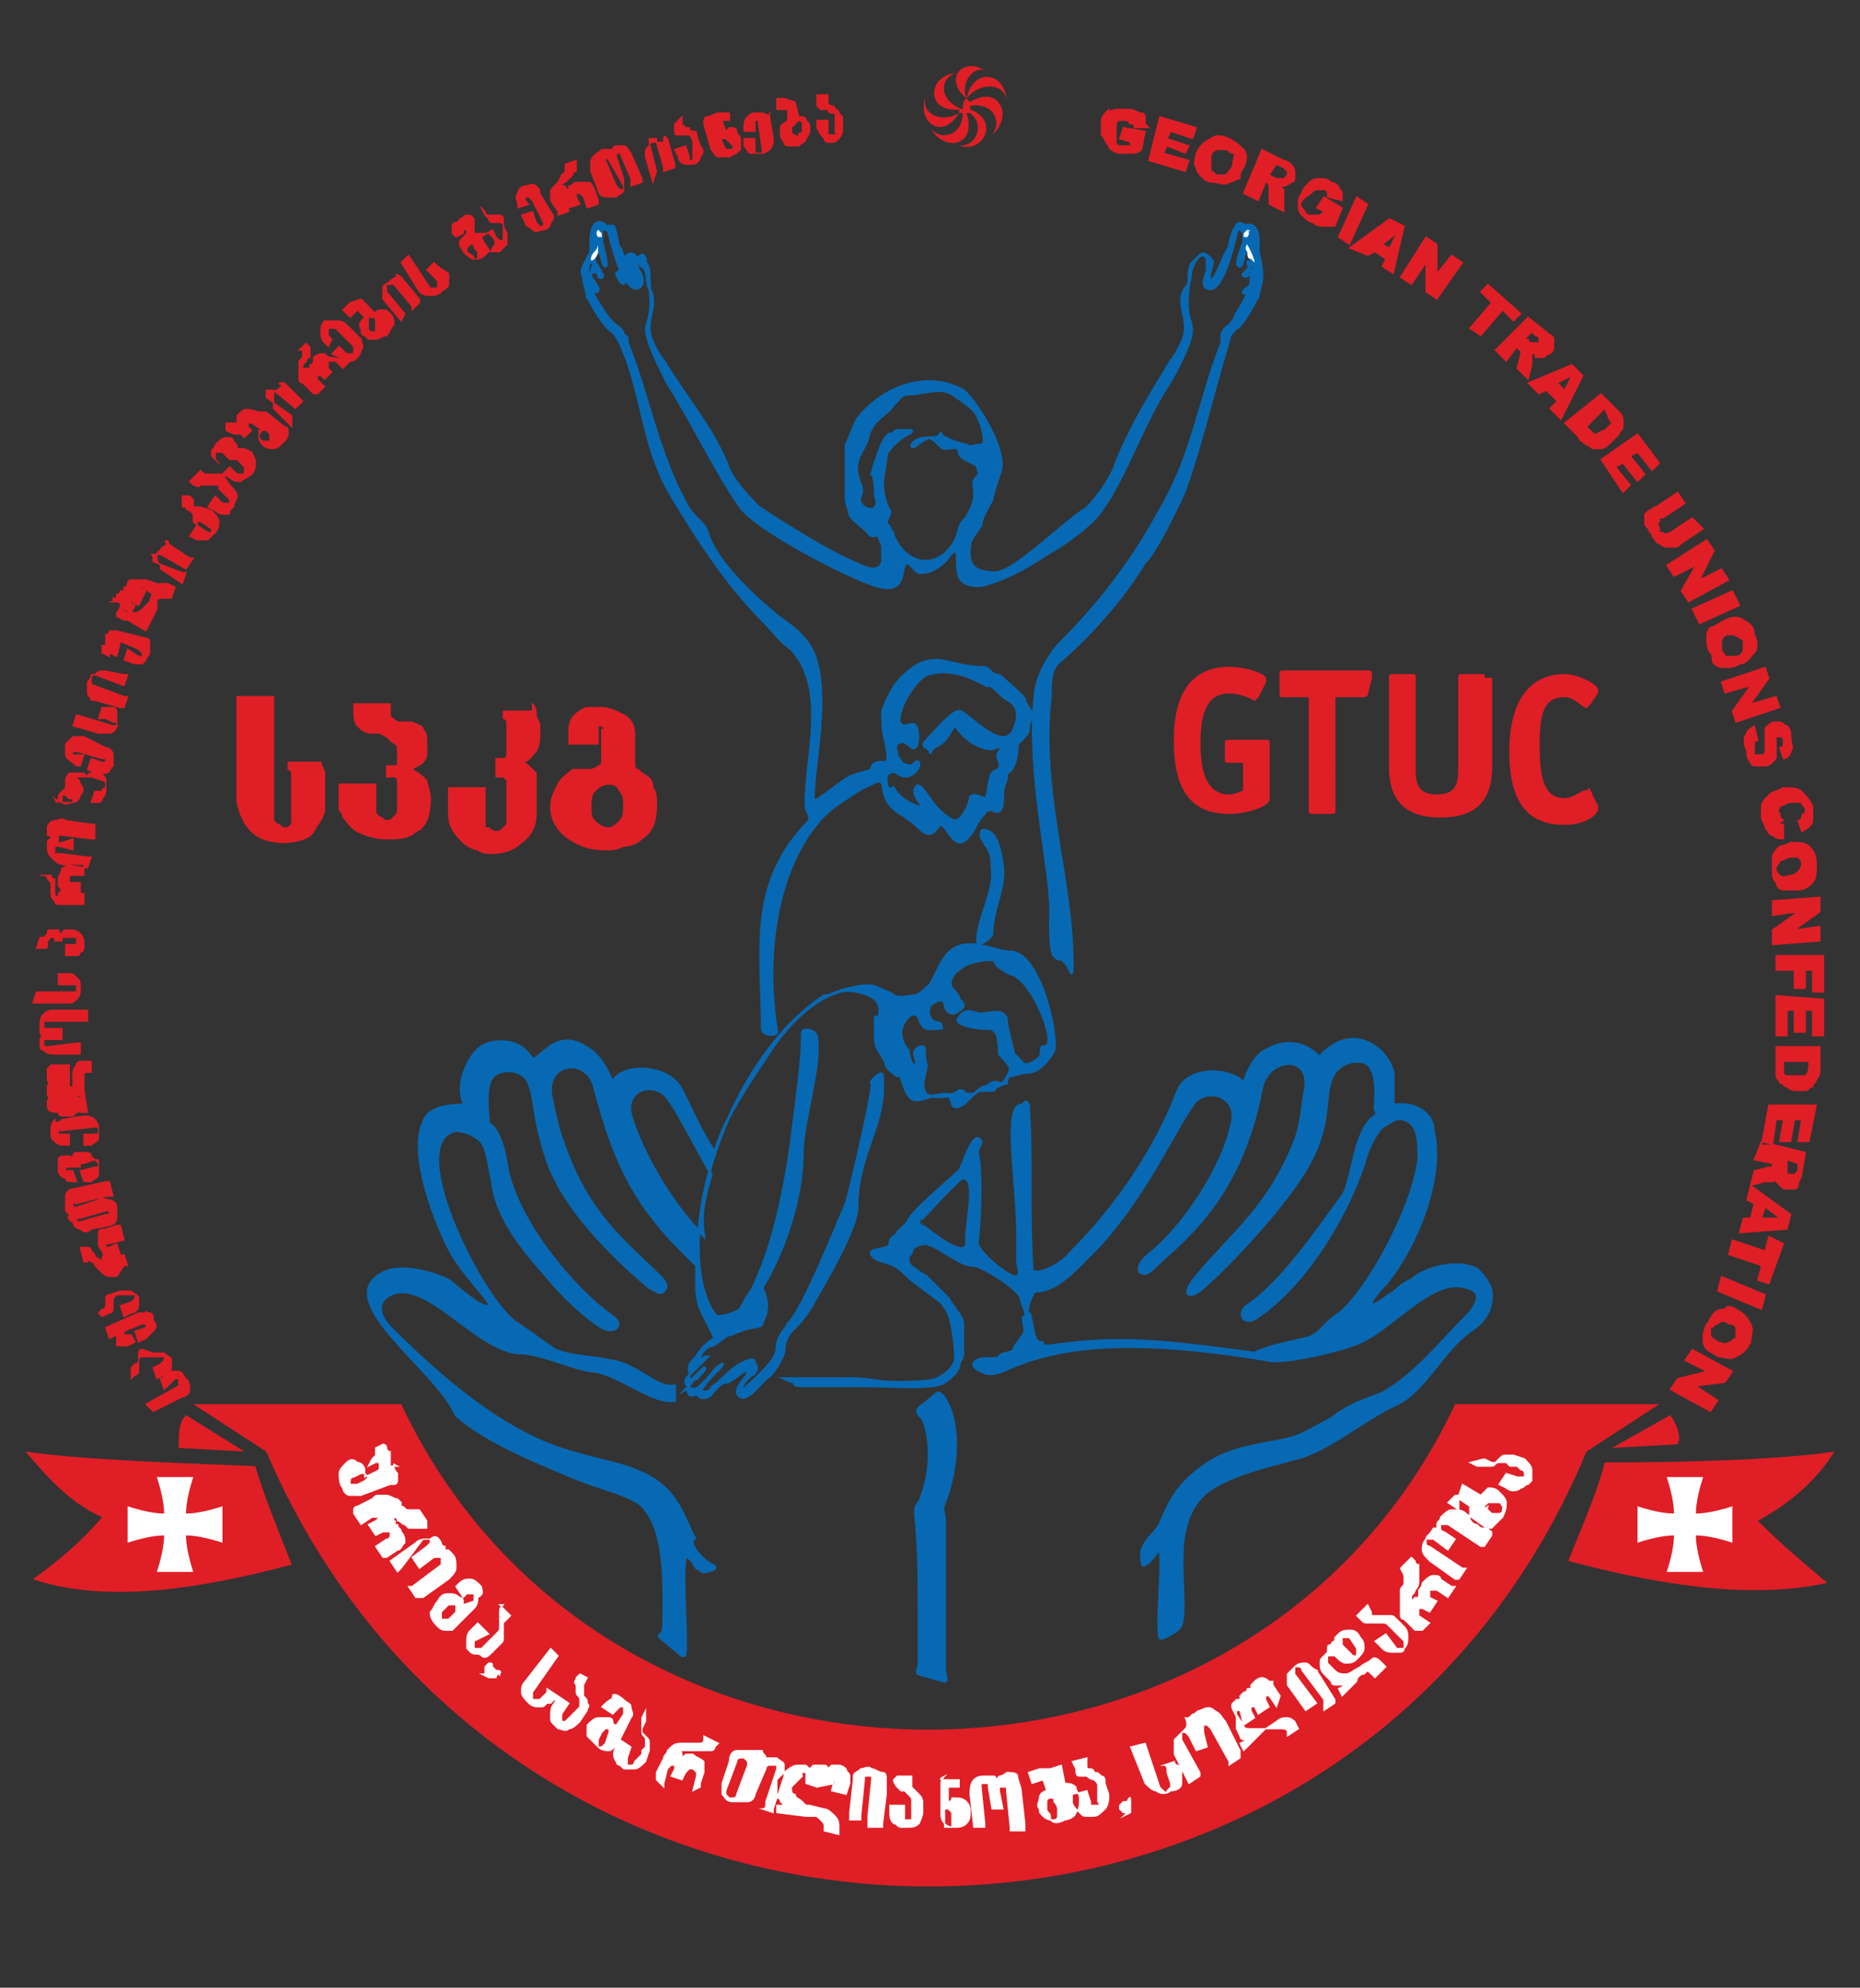 <?xml version="1.0" encoding="utf-8"?>
<!-- Generator: Adobe Illustrator 16.0.0, SVG Export Plug-In . SVG Version: 6.00 Build 0)  -->
<!DOCTYPE svg PUBLIC "-//W3C//DTD SVG 1.1//EN" "http://www.w3.org/Graphics/SVG/1.1/DTD/svg11.dtd">
<svg version="1.1" id="Layer_1" xmlns="http://www.w3.org/2000/svg" xmlns:xlink="http://www.w3.org/1999/xlink" x="0px" y="0px"
	 width="51px" height="54.5px" viewBox="0 0 51 54.5" enable-background="new 0 0 51 54.5" xml:space="preserve">
<rect x="0" y="0" width="51" height="54.5" fill="#333333" stroke="none"/>
<g>
	
		<path fill-rule="evenodd" clip-rule="evenodd" fill="#E01E26" stroke="#E01E26" stroke-width="3.187400e-02" stroke-miterlimit="22.926" d="
		M7.5,19.3v3.1c0,0.1,0,0.1,0.1,0.2c0.1,0,0.1,0.1,0.2,0.1c0.1,0,0.1,0,0.2-0.1C8,22.6,8,22.5,8,22.4v-0.8c0-0.1,0-0.1,0-0.2
		c0,0,0-0.1,0-0.1c0-0.1,0-0.2-0.1-0.2l0-0.1l0-0.1h0.9c0,0.1,0.1,0.2,0.1,0.3l0,0.4c0,0,0,0.1,0,0.1v0.1c0,0,0,0.1,0,0.1
		s0,0.1,0,0.1l0,0.2c0,0.2-0.2,0.4-0.3,0.6s-0.5,0.3-0.8,0.3c-0.4,0-0.7-0.1-0.9-0.3s-0.3-0.4-0.4-0.8v-2.9H7.5L7.5,19.3z
		 M10.7,19.3c0,0.2,0,0.3,0,0.3c0,0.1,0.1,0.1,0.2,0.2l0.1,0l0.1,0l0.1,0l0.1,0c0.2,0.1,0.3,0.1,0.3,0.2c0.1,0.1,0.1,0.2,0.1,0.4
		l0,0.1v0.1v0c0,0.1,0,0.2-0.1,0.3c-0.1,0.1-0.2,0.1-0.3,0.2c0.2,0.1,0.3,0.2,0.4,0.3c0,0.1,0.1,0.3,0.1,0.5c0,0.4-0.1,0.8-0.4,0.9
		c-0.2,0.2-0.5,0.2-0.8,0.2c-0.3,0-0.6-0.1-0.8-0.2c-0.2-0.1-0.3-0.3-0.4-0.4c0-0.1-0.1-0.2-0.1-0.2c0-0.1,0-0.1,0-0.2v-0.5h1v0.7
		c0,0.1,0,0.1,0.1,0.2c0.1,0,0.1,0.1,0.2,0.1h0c0.1,0,0.1,0,0.2-0.1s0.1-0.1,0.1-0.2v-0.6c0-0.1,0-0.2,0-0.2c0,0,0-0.1-0.1-0.1h-0.2
		V21h0.2c0.1,0,0.1,0,0.1-0.1s0,0,0-0.1v0v0v0v0v0v0v0v0c0-0.1,0-0.3,0-0.3c0-0.1-0.1-0.1-0.2-0.2l-0.1-0.1l-0.2-0.1l-0.1,0l-0.1,0
		c-0.2,0-0.3-0.1-0.4-0.2c-0.1-0.1-0.1-0.3-0.1-0.6H10.7L10.7,19.3z M14.6,19.3c0.1,0.1,0.1,0.2,0.1,0.3c0,0.1,0.1,0.2,0.1,0.3
		l0,0.1v0.1c0,0.2,0,0.3-0.1,0.5c-0.1,0.1-0.2,0.3-0.4,0.3c0.1,0,0.2,0.1,0.2,0.1c0.1,0.1,0.1,0.1,0.2,0.2l0,0.1c0,0,0,0,0,0.1v0.9
		c0,0.3-0.1,0.6-0.4,0.8c-0.2,0.2-0.5,0.3-0.8,0.3h0h0c-0.1,0-0.3,0-0.4-0.1c-0.1,0-0.3-0.1-0.4-0.2c-0.2-0.2-0.4-0.4-0.4-0.8v-0.7
		h1v1c0,0.1,0,0.1,0.1,0.1c0,0,0.1,0.1,0.2,0.1h0c0.1,0,0.1,0,0.2-0.1c0,0,0.1-0.1,0.1-0.1v-1c0-0.1,0-0.2,0-0.2
		c0,0-0.1-0.1-0.1-0.1h-0.2v-0.5h0.2l0,0l0,0c0.1,0,0.1-0.1,0.1-0.2c0-0.1,0-0.2,0-0.3c0-0.2,0-0.3,0-0.4c0-0.1,0-0.2-0.1-0.2l0-0.1
		l0-0.1l0,0l0,0H14.6L14.6,19.3z M16.6,20C16.6,20,16.6,19.9,16.6,20c-0.1-0.1-0.1-0.1-0.1-0.1h0c0,0-0.1,0-0.1,0s0,0,0,0.1v0.4
		h-0.8V20c0-0.2,0.1-0.4,0.3-0.5c0.1-0.1,0.2-0.1,0.3-0.1c0.1,0,0.2,0,0.3,0h0c0.2,0,0.4,0.1,0.6,0.2c0.2,0.1,0.3,0.3,0.3,0.5v0.8
		c0,0.1,0,0.2,0.1,0.2c0,0,0.1,0.1,0.1,0.1l0,0l0,0l0,0l0,0c0.2,0.1,0.3,0.2,0.3,0.4c0.1,0.1,0.1,0.3,0.1,0.5c0,0.4-0.1,0.7-0.4,0.9
		c-0.1,0.1-0.3,0.2-0.5,0.2c-0.2,0.1-0.3,0.1-0.5,0.1h0c-0.4,0-0.7-0.1-1-0.3c-0.3-0.2-0.5-0.5-0.5-0.9c0-0.2,0.1-0.4,0.2-0.6
		c0.1-0.2,0.3-0.3,0.4-0.4l0.1,0l0.1,0l0.1,0l0.1,0c0.1,0,0.2,0,0.3-0.1c0.1,0,0.1-0.1,0.1-0.1V20L16.6,20z M16.7,21.5
		c-0.2,0-0.3,0.1-0.4,0.2c-0.1,0.1-0.1,0.3-0.1,0.4c0,0.2,0,0.3,0.1,0.4c0.1,0.1,0.2,0.2,0.4,0.2h0h0c0.1,0,0.2-0.1,0.3-0.2
		c0.1-0.1,0.1-0.2,0.1-0.4c0-0.2,0-0.3-0.1-0.4C16.9,21.5,16.8,21.5,16.7,21.5C16.7,21.5,16.7,21.5,16.7,21.5L16.7,21.5z"/>
	<path fill-rule="evenodd" clip-rule="evenodd" fill="#E01E26" d="M7.3,39.8l-2-1.3H11c5.6,11.9,23.3,11.9,28.9,0h5.6l-2,1.3
		C36.9,55.7,14.1,55.7,7.3,39.8L7.3,39.8z M50.3,39.8C49,40,46.6,40.1,44,40.1c-0.2,0.8-0.6,1.7-1,2.7c3,0.8,5.3,1,7.1,0.6
		c-0.6-0.5-1.3-1.1-1.9-1.7C49.1,41.2,49.8,40.6,50.3,39.8L50.3,39.8z M45.8,38.8l-1.6,0.9l1.8-0.1C46.1,39.4,46,39.1,45.8,38.8
		L45.8,38.8z M0.7,39.8c0.6,0.7,1.2,1.4,2.1,1.8c-0.6,0.7-1.2,1.2-1.9,1.7C2.7,43.9,5,43.7,8,42.9c-0.4-1-0.8-2-1-2.7
		C4.4,40.1,2,40,0.7,39.8L0.7,39.8z M5.1,38.8c-0.2,0.2-0.2,0.5-0.2,0.9l1.8,0.1L5.1,38.8z"/>
	<path fill-rule="evenodd" clip-rule="evenodd" fill="#FFFFFF" d="M4.3,40.5c0.5,0,0.5,0,1,0c-0.1,0.3-0.2,0.7-0.2,1
		c0.3,0,0.7-0.1,1-0.2c0,0.7,0,0.3,0,1c-0.3-0.1-0.7-0.2-1-0.2c0,0.3,0.1,0.7,0.2,1c-0.7,0-0.3,0-1,0c0.1-0.3,0.2-0.7,0.2-1
		c-0.3,0-0.7,0.1-1,0.2c0-0.5,0-0.5,0-1c0.3,0.1,0.7,0.2,1,0.2C4.5,41.2,4.4,40.8,4.3,40.5z"/>
	<path fill-rule="evenodd" clip-rule="evenodd" fill="#FFFFFF" d="M46.7,40.5c-0.5,0-0.5,0-1,0c0.1,0.3,0.2,0.7,0.2,1
		c-0.3,0-0.7-0.1-1-0.2c0,0.7,0,0.3,0,1c0.3-0.1,0.7-0.2,1-0.2c0,0.3-0.1,0.7-0.2,1c0.7,0,0.3,0,1,0c-0.1-0.3-0.2-0.7-0.2-1
		c0.3,0,0.7,0.1,1,0.2c0-0.5,0-0.5,0-1c-0.3,0.1-0.7,0.2-1,0.2C46.5,41.2,46.6,40.8,46.7,40.5z"/>
	
		<path fill-rule="evenodd" clip-rule="evenodd" fill="#E01E26" stroke="#E01E26" stroke-width="3.187400e-02" stroke-miterlimit="22.926" d="
		M34.8,20.4c0-0.1,0-0.1-0.1-0.1h-1c-0.1,0-0.1,0-0.1,0.1v0.4c0,0.1,0,0.1,0.1,0.1h0.4v0.8c-0.1,0-0.2,0.1-0.4,0.1
		c-0.6,0-0.8-0.6-0.8-1.4c0-0.9,0.2-1.4,0.8-1.4c0.4,0,0.7,0.2,0.7,0.2c0,0,0,0,0.1-0.1l0.2-0.4c0,0,0-0.1,0-0.1
		c0-0.1-0.5-0.3-1-0.3c-1,0-1.5,0.7-1.5,2c0,1.4,0.5,2,1.5,2c0.5,0,1.1-0.2,1.1-0.4V20.4L34.8,20.4z M36.7,19.1h0.7
		c0,0,0.1,0,0.1-0.1l0.1-0.4c0,0,0,0,0-0.1c0-0.1,0-0.1-0.1-0.1h-2.3c-0.1,0-0.1,0-0.1,0.1V19c0,0.1,0,0.1,0.1,0.1h0.7v3.1
		c0,0.1,0,0.1,0.1,0.1h0.5c0.1,0,0.1,0,0.1-0.1V19.1L36.7,19.1z M40.7,18.6c0-0.1,0-0.1-0.1-0.1h-0.5c-0.1,0-0.1,0-0.1,0.1V21
		c0,0.4,0,0.8-0.6,0.8s-0.6-0.4-0.6-0.8v-2.4c0-0.1,0-0.1-0.1-0.1h-0.5c-0.1,0-0.1,0-0.1,0.1V21c0,0.8,0.3,1.4,1.4,1.4
		s1.4-0.6,1.4-1.4V18.6L40.7,18.6z M43.6,21.7C43.6,21.6,43.5,21.6,43.6,21.7c-0.2-0.1-0.4,0.2-0.7,0.2c-0.6,0-0.7-0.6-0.7-1.5
		c0-1,0.2-1.3,0.7-1.3c0.3,0,0.5,0.3,0.6,0.3c0,0,0,0,0.1-0.1l0.2-0.3c0,0,0-0.1,0-0.1c0-0.1-0.5-0.4-0.9-0.4c-1,0-1.5,0.8-1.5,2.1
		c0,1.4,0.5,2,1.5,2c0.6,0,0.9-0.3,0.9-0.4c0,0,0-0.1,0-0.1L43.6,21.7z"/>
	
		<path fill-rule="evenodd" clip-rule="evenodd" fill="#0769B3" stroke="#0769B3" stroke-width="7.378243e-02" stroke-miterlimit="22.926" d="
		M16,7.6c0,0.2,0.1,0.4,0.1,0.5c0,0.1,0,0,0.1,0.2c0.1,0.2,0.4,0.7,0.6,0.8c0,0,0.1,0.1,0.2,0.3c0.6,1.3,0.6,2.7,1.3,4
		c0.7,1.2,1.6,2.6,2.6,3.6c0.3,0.3,0.5,0.6,0.8,0.8c1,1.1,0.4,2.9,0.4,4.2c0,0.3,0.1,0.3,0.1,0.4s0,0.1-0.1,0.2
		c-1.6,1.7-1.2,3.5-1.2,5.6c0,0.2,0.4,0.2,0.4,0.1c-0.5-3.1,0.5-5.4,1.6-6.2c0.3-0.2,0.7-0.5,1-0.6c0.1-0.1,0.3-0.1,0.3,0
		c0.1,0.8,0.5,0.7,1,1.2c0.3,0.3,0.4,0.1,0.5,0c0.2-0.4,0.4,0.7,0.8,0.3c0.3-0.3,0.2-0.4,0.5-0.7c0-0.1,0.2-0.1,0.2-0.1
		c0.3,0.2,0.3-0.2,0.3-0.5c0-0.1,0.1-0.3,0.1-0.4c0,0,0-0.1,0-0.1c0.3-0.1,0.3-0.8,0.3-0.8c0.2-0.2,0.3-0.3,0.3-0.4
		c0-0.2,0.1-0.3,0.1-0.4c0-0.1-0.2-0.3-0.2-0.4c0-0.1-0.5-0.5-0.6-0.6s-0.2-0.1-0.2-0.1c-0.1,0-0.2-0.2-0.3-0.2
		c-1.1,0-1.4-0.6-2.3,0.3c-0.2,0.2-0.4,0.6-0.5,0.9c0,0.3,0,0.6,0.1,0.9c0,0.1,0.1,0.4,0,0.5c0,0,0,0-0.1,0s-0.3,0-0.3,0.2
		c-0.2,0.1-0.4,0.1-0.6,0.2c-0.5,0.3-1,0.8-1,0.6c0-0.8,0.4-2.6,0.1-3.7c-0.1-0.5-0.5-0.9-0.8-1.1c-0.7-0.5-2-1.7-2.2-2.5
		c-0.1-0.3-0.4-0.4-0.6-0.8c-0.8-1.5-1-2.9-1.6-4.4c0,0,0,0,0,0c0-0.1,0-0.2-0.1-0.2C17.1,9.1,17,9,17,9c0,0-0.2-0.1-0.4-0.4
		c-0.2-0.3-0.4-0.6-0.4-0.8c-0.1-0.3-0.1-0.6,0-0.6c0.2-0.1,0,0.1,0,0.4c0,0.1,0.1,0.4,0.1,0.4c0.1,0,0.1,0,0.1-0.1
		c0,0-0.1-0.2-0.2-0.3c0,0,0-0.1,0-0.1c0.1-0.1,0.2,0,0.2,0c0,0.2,0.2,0.1,0.1,0c-0.1-0.2-0.2-0.3-0.2-0.4c0-0.1,0-0.2,0.1-0.2
		c0.1,0,0.1,0.4,0.2,0.4c0.1,0-0.1-0.6-0.1-0.7c0,0,0-0.1,0-0.2c0-0.2,0.2-0.1,0.2,0c0.1,0.4,0.4,1.6,0.8,1.5c0.2-0.1,0.1-0.4,0-0.5
		c0-0.1-0.1-0.2,0-0.3c0.1-0.2,0.2-0.1,0.2,0.1c0.1,0.1,0.1,0.3,0.1,0.4c0,0.4,0.1,0.6,0,1.1c-0.1,0.3-0.1,0.4,0,0.7
		c0.1,0.3,0.3,0.7,0.5,1.1c0.7,1.1,1.3,2.4,2,3.4c0.5,0.7,3.5,2.2,3.9,2.2c0.6,0.1,0.5-0.4,0.6-0.6c0.1-0.2,0.2,0.1,0.4,0.2
		c0.1,0,0,0,0.1,0c0.3,0,0.6-0.3,0.6-0.3c0.1-0.1,0.2-0.3,0.3-0.3c0.1,0.1,0,0.4,0.1,0.7c0.1,0.3,0.6,0.3,0.8,0.2
		c0.4-0.1,1-0.4,1.6-0.8h0c0.7-0.4,1.3-0.9,1.5-1.2c0.7-1,1.1-2.3,1.8-3.4c0.2-0.3,0.5-0.9,0.6-1.2c0.1-0.3,0.1-0.4,0-0.7
		c-0.1-0.5,0-0.6,0-1.1c0-0.1,0-0.3,0.1-0.4C32.9,7,33,6.9,33.1,7.1c0,0.1,0,0.2,0,0.3c0,0.1-0.2,0.4,0,0.5c0.4,0.2,0.7-1.1,0.8-1.5
		c0-0.1,0.1-0.2,0.2,0c0,0.1,0,0.2,0,0.2c0,0.1-0.3,0.7-0.1,0.7c0.1,0,0.1-0.5,0.2-0.4c0.1,0,0,0.1,0.1,0.2c0,0.2,0,0.2-0.2,0.4
		c-0.1,0.1,0.2,0.1,0.1,0c0-0.1,0.1-0.2,0.2,0c0,0,0,0.1,0,0.1c0,0.1-0.1,0.2-0.2,0.3C34,8,34.1,8.1,34.2,8c0.1,0,0.1-0.3,0.1-0.4
		c0-0.3-0.2-0.5,0-0.4c0.1,0.1,0.1,0.4,0,0.6c0,0.1-0.2,0.5-0.4,0.8C33.8,8.9,33.6,9,33.6,9c0,0-0.1,0.1-0.1,0.2c0,0,0,0.1,0,0.2
		c0,0,0,0,0,0c-0.6,1.5-0.8,3.1-1.7,4.6c-0.7,1.3-1.6,2.5-2.7,3.6c-0.3,0.3-0.6,0.8-0.7,1.3c-0.3,2.3,0.5,5.2,0.4,6.3
		c0,0.3,0,0.9,0.1,1c0.1,0.1,0.1,0.1,0.2,0.1c0.3,0.2,0.3,0.7,0.3,0.1c0-2.3-0.9-4.7-0.6-7.3c0-0.4,0-0.8,0.3-1
		c0.8-0.7,1.7-1.7,2.3-2.7c0.2-0.1,1-1.7,1.1-2c0.4-1.1,0.7-2.4,1.2-4.1c0-0.1,0.1-0.2,0.2-0.3C34,9,34.3,8.5,34.4,8.3
		c0.1-0.2,0.1-0.1,0.1-0.2c0-0.1,0.1-0.3,0.1-0.5c0-0.2,0-0.3-0.1-0.7c0,0,0-0.2,0-0.2c0,0,0,0,0-0.1c0-0.6-0.4-0.4-0.4-0.4
		c0,0,0,0,0,0c0-0.1-0.2-0.1-0.2,0c-0.1,0.1-0.2,0.5-0.2,0.6c-0.1,0.1-0.2,0.4-0.3,0.6c-0.2,0.5-0.3,0.2-0.2,0c0-0.1,0.1-0.2,0-0.3
		C33.1,7,33,6.9,32.9,7c-0.1,0.1-0.1,0.1-0.2,0.3c-0.1,0.2,0,0.4-0.2,0.6c-0.3,0.5,0.2,0.9-0.1,1.5c-0.1,0.2-0.2,0.4-0.3,0.5
		c-0.6,1-1.1,1.8-1.5,2.8c-0.1,0.4-0.7,1.2-0.9,1.3c-0.2,0.1-1.1,0.9-1.5,1.2v0c-0.4,0.3-0.7,0.5-0.9,0.5c-0.6,0-0.8-0.2-0.7-0.8
		c0-0.1,0.3-0.5,0.3-0.5c0-0.2,0.2-0.5,0.3-0.7c0-0.1,0.2-0.7,0.2-0.7c0.3-0.6-0.7-2.1-1-2.3c-0.9-0.5-2.1-0.2-2.9,0.8
		c-0.1,0.2-0.2,0.5-0.3,0.7c0,0.3,0,0.7,0,0.9c0,0.4,0,0.5,0,0.6s0.1,0.3,0.1,0.4c0,0.1,0.3,0.3,0.5,0.5c0.1,0.2,0.3,0,0.3,0.1
		c0,0.1,0.1,0.2,0.1,0.3c0,0.1,0,0.3,0,0.4c-0.1,0.3-0.4,0.2-0.6,0.1c-0.8-0.3-2.2-1.2-2.8-1.6c-0.2-0.2-0.6-0.6-0.8-1
		c-0.4-1.1-1.2-2-1.8-3c-0.1-0.1-0.2-0.3-0.3-0.5c-0.3-0.6,0.2-1-0.1-1.5c-0.1-0.2,0-0.5-0.2-0.6c-0.1-0.1-0.1-0.2-0.2-0.3
		c-0.1-0.1-0.3,0-0.3,0.2c0,0.1,0,0.2,0,0.3c0.1,0.2,0,0.5-0.2,0C17.2,7.3,17.1,7,17,6.8c-0.1-0.1-0.1-0.6-0.2-0.6
		c-0.1,0-0.2,0-0.2,0c0,0,0,0,0,0c0-0.1-0.4-0.3-0.4,0.4c0,0,0,0,0,0.1c0,0,0,0.2,0,0.2C16,7.3,15.9,7.4,16,7.6L16,7.6z M10.1,35.4
		c0-0.2,0.2-0.4,0.4-0.5c0.6-0.3,1.6,0.1,1.8,0.2c0.6,0.5,1,0.8,1.1,0.7c0.1-0.1-0.5-0.6-1-1.4c-0.4-0.7-1.2-2.7-0.8-3.6
		c0.1-0.4,0.6-0.5,1.1-0.5c0,0,0.1,0.1,0-0.1c-0.2-0.6,0.2-1.3,0.5-1.5c0.3-0.2,0.9-0.2,1.2,0.1c0.2,0.2,0.2,0.3,0.3,0.2
		c0.3-0.2,0.7-0.8,1.5-0.2c0.4,0.3,0.6,0.9,0.6,0.9c0.1-0.5,1.5-0.6,1.9,0.2c0.3,0.6,0.5,1.1,0.9,1.7c0.2-0.8,0.8-1.7,1.4-2.6
		c0.5-0.8,1.3-1.7,2.3-1.9c0.4-0.1,0.6-0.1,0.8,0s0.3,0.1,0.4,0.2c0.2,0.1,0.4,0,0.6,0c0.1,0,0.4-0.3,0.4-0.3
		c0.3-0.5,0.4-1.1,1.1-1.1c0.4,0,0.8,0.2,1.1,0.2c0.8,0,1.3,2.2,1.2,2.7c-0.1,0.2-0.4,0.6-0.7,0.6c-0.2,0-0.4,0.1-0.5,0.1
		s-0.1,0.2-0.1,0.2c-0.1,0-0.2,0.1-0.3,0.1c0,0,0,0.1-0.1,0.1c0,0-0.2,0-0.3,0c-0.1,0-0.2,0.1-0.4,0.3c-0.2,0.2-0.4,0.2-0.4,0
		c0,0-0.1-0.2-0.1-0.2c-0.8,0-1,0.6-1.3-0.5c0,0-0.1,0-0.1,0c0,0-0.3-0.2-0.3-0.3c0-0.1-0.1-0.2-0.2-0.4c-0.1-0.1-0.1-0.3-0.1-0.5
		c0-0.2,0-0.4,0-0.4c0-0.1,0,0.1,0.1,0c0-0.1,0.1-0.3-0.1-0.5c-0.2-0.2-0.8-0.3-1-0.2c-0.3,0.1-0.3,0.1-0.4,0.1
		c-2.6,1.7-4.2,6.5-3.1,8.6c0.1,0.1,0.1,0.2,0.2,0.2c0.1,0,0.5-0.1,0.6-0.2c0,0,0.2-0.4,0.3-0.5c0.6-1.2,0.9-2.7,1.1-4.1
		c0.1-0.9,0.3-2.1,0.3-3c0-0.1,0.4-0.1,0.4,0.2c0.1,0.8-0.4,2.3-0.4,3.1c0,1.4-0.6,2.9-1.1,3.7C21.1,35.8,21,35.9,21,36
		c0,0.1-0.1,0.2-0.1,0.3s-0.5,0.1-0.6,0.2c-0.1,0-0.2,0.1-0.3,0.1c-0.1,0-0.4,0.3-0.5,0.3c-0.1,0-0.3,0.2-0.3,0.3
		c0,0-0.4,0.4-0.2,0.3c0,0,0.1-0.1,0.2-0.2s0.2-0.1,0.2-0.1c0,0-0.4,0.4-0.5,0.5c0,0-0.1,0.1-0.1,0.2c0,0.1,0.1,0.1,0.1,0
		c0.1-0.1,0.4-0.4,0.4-0.4c0.1,0-0.1,0.2-0.2,0.3c-0.1,0-0.2,0.2-0.3,0.3C19,38,19,38.2,19.2,38c0.1-0.1,0.1-0.1,0.2-0.2
		c0.1-0.1,0.2-0.3,0.4-0.4c0.1,0-0.3,0.3-0.5,0.6c-0.2,0.2,0.1,0.2,0.2,0.1c0-0.1,0.1-0.1,0.2-0.2c0.1-0.1,0.4-0.4,0.6-0.5
		c0.2-0.1,0.4-0.2,0.4,0c0.1,0.1,0,0.3-0.1,0.3c0,0-0.1,0.1-0.2,0.2c0,0.1-0.1,0.1-0.1,0.2c0,0,0.1,0,0.2-0.1c0.2-0.2,0.8-0.7,0.8-1
		c0-0.4,0.3-0.6,0.3-0.7c0.4-0.3,1.5-3.1,1.6-3.3c0.1-0.3,0.8-3.3,0.7-3.3c-0.1,0,0.3-0.4,0.3-0.2c0,0.2,0,0.2,0,0.5
		c-0.1,1.1-0.7,1.8-0.7,3.1c0,0.6-0.9,2.1-1.3,2.8c-0.2,0.3-0.3,0.4-0.5,0.6c-0.1,0.1-0.2,0.3-0.2,0.5c0,0.2-0.3,0.7-0.5,0.8
		c-0.2,0.2-0.5,0.6-0.7,0.5c-0.3-0.2,0.3-0.6,0.2-0.7s-0.4,0.3-0.6,0.3s-0.4,0.4-0.5,0.4c0,0-0.2,0.1-0.3-0.1c0,0,0,0,0,0
		c-0.1,0.1-0.3,0.1-0.2-0.2c0-0.1,0.1-0.1,0.1-0.1c-0.1,0-0.1-0.1-0.1-0.2c0.1-0.1,0.1-0.1,0.1-0.1c0,0,0,0-0.1,0c0,0,0-0.1,0-0.1
		c0-0.1,0.1-0.2,0.2-0.3c0.1-0.2,0.3-0.4,0.5-0.5c0,0,0,0,0,0c-0.2-0.5-0.5-0.8-0.5-1.4c0-0.2,0-0.4,0-0.6c-0.1-0.1-0.3-0.3-0.4-0.4
		c-1.4-1.4-1.9-2.6-2.4-4.5c-0.2-0.8-1.3-0.7-1.2,0.2c0.1,0.5,0.2,1,0.4,1.5c0.7,1.9,1.7,2.6,2.6,3.5c0.2,0.2,0.2,0.3,0.1,0.4
		c-0.1,0.1-0.2,0-0.4-0.1c-0.6-0.5-2.3-2-2.8-3.5c-0.4-1.2-0.3-1.6-0.5-2.1c-0.1-0.3-0.5-0.4-0.8-0.3c-0.3,0.1-0.4,0.4-0.3,1.4
		c0.2,0.1,0.4,0.5,0.5,1.2c0.3,1.6,2,3.5,2.9,4.1c0.3,0.2,0.1,0.5-0.3,0.3c-0.6-0.4-1.1-0.9-1.6-1.5c-0.7-0.8-1.3-1.6-1.4-2.5
		c-0.1-0.4-0.1-0.8-0.3-1.1c-0.2-0.2-0.5-0.3-0.7-0.3c-1.5,0.3,0.8,4.8,1.7,5.3c0.3,0.2,0.7,0.5,1,0.7c0.4,0.2,1.1,0.2,1.5,0.3
		c0.8,0.1,1.3,0.8,1.8,0.7v0c0,0.1,0,0.3,0,0.4c-0.6,0.1-1.5-0.7-2.2-0.8c-0.4,0-1.5-0.5-2-0.5c-1.2,0-2.6-2.1-3.6-1.6
		c-0.4,0.2-0.3,0.6,0,0.9c1.3,1.3,2.9,2.7,4.6,3.3c0.9,0.3,1.6,0.4,2.1,0.6c1,0.4,1.2,0.9,1.6,1.8c0,0,0.1,0.1,0,0.1
		c-0.1,0.2,0.3,0.6,0.5,0.7c0.3,0.1-0.1,0.2-0.2,0.2c-0.1,0-0.1-0.1-0.2-0.1c-0.1-0.2-0.3-0.4-0.3-0.3c-0.1,0.3,0,1.6,0,2.3
		c0,0.4,0,0.4-0.1,0.4l-0.6-0.5c-0.1-0.1,0.1,0,0.1-0.4c0-0.9,0.1-2.7-0.7-3.3c-0.5-0.3-1.1-0.4-1.8-0.7c-1.2-0.5-2.4-1-3.2-1.7
		C12.1,37.8,10,36.3,10.1,35.4L10.1,35.4z M19.5,32.2c-0.5-0.9-0.9-1.7-1.2-2.1c-0.4-0.5-1.2-0.2-1,0.5c0.3,1,1.1,2.4,2,3.3
		C19.2,33.3,19.3,32.9,19.5,32.2L19.5,32.2z M24.3,21.3c0-0.1,0.2-0.2,0.3-0.1c0.3,0.2,0.5,0,0.6-0.2c0-0.2-0.1-0.1-0.2,0
		c0,0-0.2,0-0.3-0.1c0-0.1-0.1-0.1-0.1-0.2c0-0.1-0.1-0.2,0-0.3c0.1-0.1,0.2-0.1,0.4,0.1c0.2,0.1,0.2-0.5,0.1-0.6
		c-0.1-0.1-0.1,0-0.3,0c-0.4,0,0.1-1.1,0.6-1.4c0.9-0.3,1.7,0.4,1.7,0.3c0-0.1,0.3,0.2,0.4,0.3c0.1,0.1,0.6,0.2,0.3,0.9
		c-0.3,0.7-1.3-0.5-1.5-0.5s-0.7,0.6-0.9,0.8c-0.2,0.2,0.1,0.2,0.1,0.3c0,0.1,0,0,0.1-0.1c0,0,0.2-0.1,0.3-0.2
		c0.1-0.1,0.3-0.5,0.3-0.4c0.4,0.6,1,0.7,1.1,0.6c0.1-0.1,0.2,0.1,0.1,0.1c-0.1,0.2,0,0.2,0,0.3c0.1,0.2-0.1,0.2-0.2,0.3
		c-0.1,0.2-0.1,0.7-0.2,0.7c0,0-0.4-0.2-0.4,0c0,0.1-0.2,0.6-0.4,0.6c-0.2,0-0.6-0.4-0.7-0.6c-0.1-0.1-0.3-0.5-0.4-0.3
		c-0.1,0.2,0.2,0.5,0.2,0.5c0,0.1-0.6-0.1-0.8-0.5C24.3,21.7,24.3,21.5,24.3,21.3L24.3,21.3z M24.4,14c-0.1-0.1-0.2-0.5-0.2-0.7
		c0-0.2,0.1-0.7,0.1-0.8c0-0.1,0.2-0.3,0.2-0.3c0,0,0.2-0.2,0.4-0.3c0.2-0.1,0.1-0.1-0.2-0.1s-0.1,0.1-0.3,0.1S23.9,13,23.9,13
		c0.1,0,0.1,0.6,0.1,0.6c0,0,0.1,0.2,0,0.3C24,14,23.7,14,23.6,13.8s0.1-0.2,0-0.5c-0.3-0.7,0.1-0.9,0.2-1.3
		c0.1-0.5,0.5-0.6,0.7-0.9c0.2-0.2,0.2-0.3,0.5-0.3s0.8-0.2,1.1,0c0.3,0.2,0.6,0.4,0.7,0.6c0.1,0.2,0.3,0.8,0.1,0.8
		c-0.2,0-0.3,0.1-0.4,0c-0.1,0-0.7-0.2-0.7-0.3S25.8,12,25.6,12c-0.2,0-0.5,0-0.6,0.2C25,12.4,25.3,12,25.5,12
		c0.2,0.1,0.3,0.3,0.4,0.3c0.2,0,0.4-0.1,0.4,0.1c0,0.2,0.5,0.3,0.5,0.4c0.1,0.3,0,0.2-0.1,0.4c0,0.3,0.1,0.4-0.1,0.8
		c-0.1,0.2-0.1,0.2-0.2,0.3c-0.1,0.1-0.1,0.3-0.2,0.5c-0.4,0.8-1.3,0.8-1.7-0.1c0-0.1-0.1-0.2-0.1-0.2c0-0.1-0.1-0.1-0.1-0.2
		C24.4,14.1,24.4,14.1,24.4,14L24.4,14z M24.7,28.3c0-0.2,0.3-0.7,0.5-0.4c0.1,0.4,0.3,0.3,0.5,0.3s0.1,0,0.1-0.1
		c0-0.1-0.2,0-0.3-0.2s0-0.4,0.1-0.4c0.1-0.1,0.3-0.1,0.3,0c0,0.2,0.2,0.4,0.4,0.2c0.2-0.1,0.1-0.2,0-0.3c0-0.1-0.2-0.3-0.2-0.3
		s-0.1-0.1,0-0.3c0.1-0.2,0.2-0.2,0.3-0.3c0.1-0.1,0.9-0.3,0.9-0.1c0,0.1,0.4,0.3,0.4,0.3c0.6,0.1,1.4,2.1,0.9,2
		c-0.1,0,0,0.2-0.1,0.3c-0.1,0.1-0.4,0.3-0.5,0.1c-0.1-0.1-0.2-0.2-0.2-0.2s-0.1-0.4-0.1-0.4c0,0-0.1-0.4-0.1-0.5
		c0-0.1,0-0.1-0.1-0.2s-0.5,0-0.6,0c-0.2,0-0.4-0.2-0.6,0.1c-0.2,0.2,0.5,0.3,0.7,0.3c0.2,0,0.2,0,0.3,0.1c0.1,0.1,0.1,0.6,0.1,0.6
		c0,0,0.3,0.3,0.3,0.4c0,0.1-0.2,0.5-0.3,0.4c-0.2-0.1-0.3,0.1-0.4,0.1S26.7,30,26.7,30c0,0-0.1,0-0.2,0c-0.1-0.1-0.1-0.1-0.2-0.1
		c0,0-0.1,0.1-0.2,0.1c-0.1,0.1-0.6,0.1-0.7,0c-0.2-0.2,0-0.6,0-0.8c-0.1-0.3,0-0.5-0.1-0.5c-0.1,0-0.1,0-0.2,0.1s0.1,0.3,0,0.4
		c-0.1,0.1-0.2-0.3-0.2-0.4C24.8,28.7,24.7,28.5,24.7,28.3L24.7,28.3z M40.9,35.5c0,0.3-0.1,0.7-0.6,1c-0.8,0.6-1.2,1.6-2,2
		c-0.9,0.4-1.9,1.3-2.8,1.5c-0.7,0.2-1.7,0.4-2.4,0.9c-1.1,0.9-0.5,2.7-0.7,3.6c0,0.2-0.6,0.5-0.6,0.4c-0.1-0.5,0.1-2,0-2.4
		c0-0.1-0.2,0.3-0.4,0.4c-0.1,0.1-0.1-0.2-0.1-0.3c0-0.3,0.4-0.6,0.5-0.8c0.3-0.7,0.5-1.1,1.2-1.6c0.8-0.6,1.9-0.6,2.5-0.8
		c0.3-0.1,0.6-0.3,1-0.5c0.5-0.4,0.9-0.5,1.4-0.7c0.9-0.5,1.6-1.4,2.3-2.1c0.3-0.3,0.5-0.7,0-0.8c-0.9-0.3-2,1.1-2.9,1.5
		c-0.4,0.2-2.1,0.6-2.5,0.5c-4.1-0.7-5.9-0.3-7.1,0.2c-0.4,0.2-0.6,0.2-0.8,0.1c-0.2-0.1-0.3-0.2-0.1-0.3c0.1-0.1,0.6,0,0.6-0.1
		c0-0.1,0.4-0.1,0.4-0.2c0-0.1,0.3-0.4,0.3-0.5c0-0.2-0.1-0.4,0-0.4s-0.1-0.4-0.1-0.5c-0.1-0.3-1.1-0.9-1.3-0.9
		c-0.4,0-0.9-0.5-1.3-0.6c-0.2,0-0.4,0.1-0.4,0.2c0,0.1-0.1,0.1-0.1,0.2c0,0.1,0,0.2,0.2,0.3c0.1,0.1,0.3,0.2,0.3,0.2
		c0,0,0.5,0.5,0.6,0.6c0.1,0.2,0.4,0.5,0.4,0.7c0,0.3,0,0.6,0,0.8c0,0.2-0.1,0.2-0.1,0.3c0,0.1-0.1,0.3-0.4,0.5
		c-0.3,0.2-1.5,0.1-2.1,0.1s-1.5,0-1.8,0c-0.3,0-0.2-0.1-0.2-0.1c-0.1,0-0.3-0.1-0.3-0.1s0.5,0,0.7,0c0.2,0,0.8,0,1.2,0
		c0.4,0,0.7,0.1,1.1,0.1s1,0,1.2-0.1c0.2-0.1,0.5-0.3,0.5-0.6c0-0.3-0.1-1-0.2-1.2c-0.1-0.2-0.2-0.3-0.2-0.3S25,35.1,25,35.1
		c0,0-0.4-0.4-0.5-0.4c-0.1-0.1-0.5-0.1-0.6-0.3c-0.1-0.2,0.5-0.1,0.5-0.3c0-0.2,0.2-0.2,0.2-0.3c0.1-0.1,0.3-0.3,0.3-0.3
		c0-0.2,1.2-1.2,1.4-1.4c0.1-0.1,0.4-1.2,0.6-0.8c0,0.1-0.1,0.2-0.1,0.3c0.1,0.4,0.1,1.4,0,2.5c0,0.2,0.9,1,1.1,0.9
		c0.1-0.1,0-0.3,0-0.4s0-0.6,0-0.8c0-1.3-0.4-3.5,0.1-3.5c0.1,0,0.1-0.2,0.2,0c0.1,1.5,0,3,0.1,4.5c0,0.2,0.7,0,1.1-0.5
		c1.2-1.2,2.3-2.8,2.9-4.4c0.3-0.7,1.5-0.6,1.8-0.2c0,0,0.2-0.7,0.6-0.9c0.7-0.4,1.2-0.1,1.5,0.2c0,0,0-0.1,0.3-0.3
		c0.7-0.5,1.5,0,1.7,0.7c0,0.2,0,0.9,0,0.9c0.7-0.1,1.1,0.3,1.1,0.7c0.3,1.2-0.4,3.1-1.3,4.2c-0.4,0.4-0.7,0.9,0.1,0.3
		c0.2-0.1,0.3-0.3,0.6-0.4c0.3-0.3,1.2-0.6,1.8-0.3C40.6,34.9,40.9,35.2,40.9,35.5L40.9,35.5z M25.3,33.6c0,0,1.3,1.1,1.2,0.4
		c0-0.6,0.3-1.7-0.1-1.7c-0.1,0-1.1,1.1-1.1,1.1s-0.1,0-0.1,0.1C25.2,33.5,25.3,33.6,25.3,33.6L25.3,33.6z M35.8,36.7
		c0.4-0.1,0.5-0.4,0.8-0.6c0.7-0.4,2.1-2.8,2.3-4.3c0-0.5,0-1-0.4-1.1c-0.2-0.1-0.4,0.1-0.6,0.2c-0.2,0.2-0.4,0.6-0.5,1
		c-0.5,1.5-1.6,3.3-2.9,4.2c-0.4,0.3-0.6-0.1-0.3-0.3c0.9-0.6,1.8-1.9,2.6-3c0.3-0.4,0.3-1.8,0.9-2.2c0.1,0,0-0.2,0-0.2
		c0.1-1.2-0.2-1.3-0.5-1.3c-0.3,0-0.6,0.2-0.7,0.5c-0.2,0.5,0,1.2-0.6,2.3c-0.6,1.1-2.2,2.8-2.9,3.4c-0.3,0.3-0.7,0.3-0.2-0.3
		c0.9-1.1,2-1.9,2.7-3.7c0.2-0.5,0.2-1,0.3-1.5c0.1-0.9-1-0.8-1.2,0c-0.6,3.2-2.3,4.3-3,5c-0.3,0.3-0.6,0-0.1-0.4
		c1-0.8,2.1-2.5,2.3-3.7c0.1-0.7-0.8-0.9-1.1-0.4c-0.5,0.7-1.3,2.5-2.6,3.9c-0.6,0.6-1.1,1.2-1.7,1.2c-0.1,0-0.3,0.6-0.2,0.6
		c0.1,0,0.1,0.8,0.3,0.8s0,0.1,0.1,0.1s0.1,0,0.2,0c2-0.3,3.3-0.1,5.6,0.2C34.8,36.9,35.4,36.8,35.8,36.7L35.8,36.7z M27.5,23.9
		c0,0.6-0.3,1.1-0.3,1.7c0,0.1-0.4,0.4-0.4,0.2c0-0.6,0.5-1.4,0.4-2c0-0.1,0-0.4-0.1-0.5c0-0.1-0.1-0.1-0.1-0.2c0,0-0.1-0.1-0.1-0.2
		c0-0.1,0-0.2,0.2-0.1C27.4,22.9,27.5,23.7,27.5,23.9L27.5,23.9z M25.2,38.6c-0.1,0.1,0,0.2,0.1,0.3c0.2,0.4,0.3,1.4-0.1,2.3
		c-0.1,0.1-0.1,0.2-0.1,0.3c0.1,0.9,0.1,2,0.1,2.6c0,0.7,0,1.1,0,1.5c0,0.1-0.1,0.3,0,0.3l0.7,0.2c0.1,0,0-0.2,0-0.4
		c0-0.8,0-2.4,0-4c0-0.2-0.1-0.3,0-0.5c0.7-1.9,0-3.1-0.2-3L25.2,38.6z"/>
	<path fill-rule="evenodd" clip-rule="evenodd" fill="#FFFFFF" d="M34.2,6.7c0,0-0.1,0.1,0,0.2c0,0.1,0,0.2,0.1,0.2
		c0,0,0.1,0.1,0.1,0.1c0,0,0-0.1-0.1-0.3S34.2,6.7,34.2,6.7L34.2,6.7z M34.2,6.3c0,0-0.1,0.1-0.1,0.1c0,0.1,0,0.1,0,0.1
		c0,0,0.1,0,0.1,0c0,0,0.1-0.1,0-0.2C34.3,6.4,34.3,6.3,34.2,6.3z"/>
	<path fill-rule="evenodd" clip-rule="evenodd" fill="#E01E26" d="M26.5,2.7C26.6,2.7,26.6,2.7,26.5,2.7c0.2-0.9,1.1-0.7,1.1,0.1
		C27.6,2.3,26.9,2.2,26.5,2.7c0.1,0.1,0.1,0.1,0.1,0.1c0.8-0.5,1.2,0.4,0.6,0.9c0.3-0.4,0-0.9-0.6-0.8c0,0,0,0.1,0,0.1
		c0.8,0.3,0.4,1.2-0.3,1c0.5,0,0.7-0.6,0.3-0.9c0,0,0,0-0.1,0c0.3,0.9-0.6,1.1-1,0.4c0.3,0.4,0.9,0.2,0.9-0.4c0,0-0.1,0-0.1,0
		c-0.5,0.8-1.2,0.2-0.9-0.5c-0.2,0.5,0.4,0.8,0.9,0.5c0,0,0,0,0-0.1c0,0,0,0,0,0c-0.9,0.1-0.9-0.9-0.1-1c-0.5,0.2-0.4,0.8,0.2,1
		C26.4,2.7,26.5,2.7,26.5,2.7c-0.7-0.6,0-1.2,0.6-0.7C26.8,1.7,26.3,2.2,26.5,2.7C26.5,2.7,26.5,2.7,26.5,2.7z"/>
	
		<path fill-rule="evenodd" clip-rule="evenodd" fill="#E01E26" stroke="#E01E26" stroke-width="3.187400e-02" stroke-miterlimit="22.926" d="
		M30.7,3.8l0.1-0.3l0.6,0.1l-0.1,0.5c-0.1,0.1-0.2,0.1-0.3,0.1c-0.1,0-0.2,0-0.3,0c-0.1,0-0.3-0.1-0.3-0.2c-0.1-0.1-0.1-0.2-0.2-0.3
		c0-0.1,0-0.2,0-0.4c0-0.1,0.1-0.2,0.2-0.3C30.4,3.1,30.5,3,30.6,3c0.1,0,0.2,0,0.4,0c0.1,0,0.2,0.1,0.3,0.1c0.1,0,0.1,0.1,0.1,0.2
		c0,0.1,0,0.1,0.1,0.2l-0.4,0c0-0.1,0-0.1-0.1-0.1c0,0-0.1-0.1-0.1-0.1c-0.1,0-0.2,0-0.2,0c-0.1,0-0.1,0.1-0.1,0.3
		c0,0.1,0,0.2,0,0.3c0,0.1,0.1,0.1,0.2,0.1c0,0,0.1,0,0.1,0c0,0,0.1,0,0.1,0l0-0.1L30.7,3.8L30.7,3.8z M31.8,3.2l1,0.3l-0.1,0.3
		l-0.6-0.2L32,3.8l0.6,0.2l-0.1,0.2L32,4l-0.1,0.2l0.7,0.2l-0.1,0.3l-1-0.3L31.8,3.2L31.8,3.2z M32.8,4.2c0,0.1-0.1,0.3,0,0.4
		c0,0.1,0.1,0.2,0.2,0.3C33,4.9,33.1,5,33.3,5c0.1,0,0.3,0.1,0.4,0c0.1,0,0.2-0.1,0.3-0.1C34,4.8,34,4.7,34.1,4.6
		c0.1-0.2,0.1-0.4,0-0.5c-0.1-0.1-0.2-0.2-0.4-0.3c-0.2-0.1-0.4-0.1-0.5,0C33,3.9,32.9,4,32.8,4.2L32.8,4.2z M33.2,4.3
		c0-0.1,0.1-0.2,0.2-0.2c0.1,0,0.1,0,0.2,0c0.1,0,0.1,0.1,0.2,0.1s0,0.2,0,0.3c0,0.1-0.1,0.2-0.2,0.3c-0.1,0-0.1,0-0.2,0
		c-0.1,0-0.1-0.1-0.2-0.1C33.2,4.5,33.2,4.4,33.2,4.3L33.2,4.3z M34.1,5.3l0.5-1.2l0.6,0.3c0.1,0,0.2,0.1,0.2,0.1
		c0,0,0.1,0.1,0.1,0.2s0,0.1,0,0.2c0,0.1-0.1,0.1-0.1,0.1c0,0-0.1,0.1-0.2,0.1c0,0-0.1,0-0.1,0c0,0,0.1,0.1,0.1,0.1c0,0,0,0,0,0.1
		c0,0,0,0.1,0,0.1l0,0.4l-0.4-0.2l0-0.4c0-0.1,0-0.1,0-0.1c0,0,0-0.1-0.1-0.1l0,0l-0.2,0.5L34.1,5.3L34.1,5.3z M34.8,4.8l0.2,0.1
		c0,0,0.1,0,0.1,0c0,0,0.1,0,0.1,0c0,0,0,0,0.1-0.1c0,0,0-0.1,0-0.1c0,0-0.1-0.1-0.1-0.1l-0.2-0.1L34.8,4.8L34.8,4.8z M36.1,5.7
		l0.2,0.1l-0.1,0.1c-0.1,0-0.1,0-0.2,0c0,0-0.1,0-0.1,0c-0.1,0-0.1-0.1-0.2-0.2s0-0.2,0.1-0.3C36,5.3,36,5.2,36.1,5.2s0.1,0,0.2,0
		c0.1,0,0.1,0.1,0.1,0.1s0,0.1,0,0.1l0.4,0.1c0-0.1,0-0.2,0-0.2c0-0.1-0.1-0.1-0.1-0.2C36.7,5.1,36.6,5,36.5,5
		c-0.1-0.1-0.2-0.1-0.3-0.1c-0.1,0-0.2,0-0.3,0.1c-0.1,0.1-0.2,0.2-0.2,0.3c-0.1,0.1-0.1,0.2-0.1,0.3c0,0.1,0,0.2,0.1,0.3
		c0.1,0.1,0.2,0.2,0.3,0.2c0.1,0.1,0.2,0.1,0.3,0.1c0.1,0,0.2,0,0.3,0l0.2-0.5l-0.5-0.3L36.1,5.7L36.1,5.7z M37.2,5.4l0.3,0.2
		L37,6.7l-0.3-0.2L37.2,5.4L37.2,5.4z M38,7.1l-0.1,0.2l0.3,0.2l0.3-1.3l-0.4-0.2l-1.1,0.8L37.5,7l0.2-0.1L38,7.1L38,7.1z M38.1,6.8
		l-0.2-0.1l0.4-0.3L38.1,6.8L38.1,6.8z M39.1,6.5l0.3,0.2l0,0.8L39.8,7l0.3,0.2l-0.7,1L39.1,8l0-0.8l-0.4,0.6l-0.3-0.2L39.1,6.5
		L39.1,6.5z M40.8,7.8l0.9,0.8l-0.2,0.2l-0.3-0.3l-0.6,0.7L40.3,9l0.6-0.7L40.6,8L40.8,7.8L40.8,7.8z M41,9.6l0.3,0.3l0.3-0.4l0,0
		c0,0,0,0.1,0.1,0.1c0,0,0,0.1,0,0.1l-0.1,0.4l0.3,0.3l0.1-0.4c0,0,0-0.1,0-0.1c0,0,0-0.1,0-0.1c0,0,0-0.1,0-0.1
		c0.1,0,0.1,0,0.1,0.1c0.1,0,0.1,0,0.2,0c0.1,0,0.1-0.1,0.2-0.1c0.1-0.1,0.1-0.1,0.1-0.2s0-0.1,0-0.2c0-0.1-0.1-0.1-0.2-0.2
		l-0.5-0.4L41,9.6L41,9.6z M41.8,9.3L42,9.1l0.1,0.1c0.1,0,0.1,0.1,0.1,0.1c0,0,0,0.1,0,0.1c0,0,0,0-0.1,0c0,0-0.1,0-0.1,0
		c0,0-0.1,0-0.1-0.1L41.8,9.3L41.8,9.3z M42.7,11l-0.3-0.3l-0.2,0.1l-0.3-0.3l1.2-0.5l0.3,0.3l-0.6,1.2l-0.3-0.3L42.7,11L42.7,11z
		 M42.9,10.7l0.2-0.4l-0.4,0.2L42.9,10.7L42.9,10.7z M43.9,10.8l-1,0.8l0.4,0.4c0,0.1,0.1,0.1,0.2,0.2c0.1,0,0.1,0.1,0.2,0.1
		s0.1,0,0.2,0c0.1,0,0.2-0.1,0.3-0.2c0.1-0.1,0.1-0.1,0.2-0.2c0-0.1,0.1-0.1,0.1-0.2c0-0.1,0-0.1,0-0.2c0-0.1-0.1-0.2-0.1-0.2
		L43.9,10.8L43.9,10.8z M44,11.2l-0.5,0.5l0.1,0.1c0.1,0.1,0.1,0.1,0.1,0.1c0,0,0.1,0,0.1,0c0,0,0.1-0.1,0.2-0.1
		c0.1-0.1,0.2-0.2,0.2-0.2C44.1,11.5,44.1,11.4,44,11.2L44,11.2L44,11.2z M44.9,11.9l0.6,0.8l-0.2,0.2l-0.4-0.5l-0.2,0.1l0.4,0.5
		l-0.2,0.2l-0.4-0.5l-0.2,0.1l0.4,0.5l-0.2,0.2l-0.6-0.9L44.9,11.9L44.9,11.9z M46.4,14.2l-0.6,0.4c-0.1,0-0.1,0.1-0.2,0
		c-0.1,0-0.1,0-0.1-0.1c0-0.1-0.1-0.1,0-0.2c0-0.1,0-0.1,0.1-0.1l0.6-0.4L46,13.5l-0.6,0.4c-0.1,0-0.1,0.1-0.2,0.1
		c0,0-0.1,0.1-0.1,0.1c0,0.1,0,0.1,0,0.2s0,0.1,0.1,0.2c0,0.1,0.1,0.1,0.1,0.2c0.1,0.1,0.1,0.2,0.2,0.2c0,0,0.1,0.1,0.2,0.1
		c0.1,0,0.1,0,0.2,0c0.1,0,0.1,0,0.2-0.1l0.6-0.4L46.4,14.2L46.4,14.2z M46.8,14.8l0.2,0.3l-0.4,0.8l0.6-0.3l0.2,0.3l-1.1,0.6
		l-0.2-0.3l0.4-0.7l-0.6,0.3l-0.2-0.3L46.8,14.8L46.8,14.8z M47.5,16.2l-1.1,0.5l0.2,0.4l1.1-0.5L47.5,16.2L47.5,16.2z M47.3,17
		c0.2-0.1,0.4-0.1,0.5,0c0.2,0.1,0.3,0.2,0.3,0.4c0.1,0.2,0.1,0.4,0,0.5c-0.1,0.1-0.2,0.3-0.4,0.3c-0.1,0.1-0.3,0.1-0.4,0.1
		c-0.1,0-0.2,0-0.3-0.1S47,18,46.9,17.9c-0.1-0.1-0.1-0.3-0.1-0.4c0-0.1,0-0.2,0.1-0.3C47,17.2,47.1,17.1,47.3,17L47.3,17z
		 M47.4,17.4c-0.1,0-0.2,0.1-0.2,0.2c0,0.1,0,0.1,0,0.2c0,0.1,0.1,0.1,0.1,0.2c0.1,0,0.2,0,0.3,0c0.1,0,0.2-0.1,0.2-0.2
		c0-0.1,0-0.1,0-0.2c0-0.1-0.1-0.1-0.1-0.1C47.6,17.4,47.5,17.4,47.4,17.4L47.4,17.4z M48.4,18.3l-1.2,0.4l0.1,0.3l0.7-0.2l-0.5,0.7
		l0.1,0.3l1.2-0.4l-0.1-0.3l-0.7,0.2l0.5-0.7L48.4,18.3L48.4,18.3z M48.1,19.9l0.1,0.4c-0.1,0-0.1,0.1-0.1,0.1c0,0.1,0,0.1,0,0.2
		c0,0.1,0,0.1,0.1,0.1c0,0,0.1,0,0.1,0c0,0,0.1,0,0.1-0.1c0,0,0-0.1,0-0.2c0-0.2,0-0.3,0-0.4c0-0.1,0.1-0.1,0.2-0.2
		c0.1,0,0.1,0,0.2,0c0.1,0,0.1,0.1,0.2,0.1c0.1,0.1,0.1,0.2,0.1,0.3c0,0.2,0.1,0.3,0,0.4c0,0.1-0.1,0.2-0.2,0.2l-0.1-0.3
		c0.1,0,0.1-0.1,0.1-0.1c0,0,0-0.1,0-0.1c0,0,0-0.1-0.1-0.1c0,0-0.1,0-0.1,0c0,0,0,0,0,0c0,0,0,0.1,0,0.1c0,0.2,0,0.3,0,0.4
		c0,0.1,0,0.1-0.1,0.2c0,0-0.1,0.1-0.2,0.1c-0.1,0-0.2,0-0.2,0C48.1,21,48,21,48,20.9c-0.1-0.1-0.1-0.2-0.1-0.3
		c-0.1-0.2-0.1-0.4,0-0.5C47.9,20,48,20,48.1,19.9L48.1,19.9z M48.9,22.6l0,0.4c-0.1,0-0.2,0-0.3-0.1c-0.1,0-0.1-0.1-0.2-0.2
		c0-0.1-0.1-0.2-0.1-0.3c0-0.1,0-0.3,0-0.3c0-0.1,0.1-0.2,0.2-0.3c0.1-0.1,0.2-0.1,0.4-0.2c0.2,0,0.4,0,0.5,0.1
		c0.1,0.1,0.2,0.2,0.3,0.4c0,0.2,0,0.3,0,0.4c0,0.1-0.1,0.2-0.3,0.3l-0.1-0.3c0,0,0.1,0,0.1-0.1c0,0,0-0.1,0.1-0.1c0,0,0-0.1,0-0.1
		c0-0.1-0.1-0.1-0.1-0.2c-0.1,0-0.1,0-0.3,0c-0.1,0-0.2,0.1-0.3,0.1c0,0.1-0.1,0.1,0,0.2c0,0.1,0,0.1,0.1,0.2
		C48.7,22.6,48.8,22.6,48.9,22.6L48.9,22.6z M49.1,23.1c0.2,0,0.4,0,0.5,0.1c0.1,0.1,0.2,0.2,0.2,0.5c0,0.2,0,0.4-0.1,0.5
		c-0.1,0.1-0.2,0.2-0.4,0.2c-0.1,0-0.3,0-0.4,0c-0.1,0-0.2-0.1-0.2-0.2c-0.1-0.1-0.1-0.2-0.1-0.3c0-0.1,0-0.3,0-0.4
		c0-0.1,0.1-0.2,0.2-0.3C48.8,23.2,48.9,23.2,49.1,23.1L49.1,23.1z M49.1,23.5c-0.1,0-0.2,0.1-0.3,0.1c0,0.1-0.1,0.1-0.1,0.2
		c0,0.1,0,0.1,0.1,0.2s0.2,0,0.3,0c0.1,0,0.2-0.1,0.2-0.1s0.1-0.1,0.1-0.2c0-0.1,0-0.1-0.1-0.2C49.4,23.5,49.3,23.5,49.1,23.5
		L49.1,23.5z M49.9,24.6l0,0.4l-0.7,0.5l0.7-0.1l0,0.4l-1.3,0.1l0-0.4l0.7-0.5l-0.7,0.1l0-0.4L49.9,24.6L49.9,24.6z M50,26.2l0,1
		l-0.3,0l0-0.6l-0.2,0l0,0.5l-0.3,0l0-0.5l-0.5,0l0-0.4L50,26.2L50,26.2z M50,27.4l0,1l-0.3,0l0-0.7l-0.2,0l0,0.6l-0.3,0l0-0.6
		l-0.2,0l0,0.7l-0.3,0l0-1.1L50,27.4L50,27.4z M49.9,28.7l0,0.6c0,0.1,0,0.2-0.1,0.3c0,0.1-0.1,0.1-0.1,0.2c-0.1,0-0.1,0.1-0.2,0.1
		c-0.1,0-0.2,0-0.2,0c-0.1,0-0.2,0-0.3-0.1c-0.1,0-0.1-0.1-0.2-0.1c0-0.1-0.1-0.1-0.1-0.2c0-0.1,0-0.2,0-0.2l0-0.6L49.9,28.7
		L49.9,28.7z M49.6,29.1l-0.7,0l0,0.1c0,0.1,0,0.1,0,0.2c0,0,0,0.1,0.1,0.1c0,0,0.1,0,0.2,0c0.1,0,0.2,0,0.3,0
		C49.6,29.4,49.6,29.3,49.6,29.1L49.6,29.1L49.6,29.1z M49.8,30.3l-0.2,1l-0.3,0l0.1-0.6l-0.2,0l-0.1,0.6l-0.3,0l0.1-0.6l-0.2,0
		l-0.1,0.7l-0.3,0l0.2-1.1L49.8,30.3L49.8,30.3z M48.3,31.3l1.2,0.3l-0.1,0.6c0,0.1-0.1,0.2-0.1,0.3c0,0.1-0.1,0.1-0.1,0.1
		c-0.1,0-0.1,0-0.2,0c-0.1,0-0.1,0-0.2-0.1c0,0-0.1-0.1-0.1-0.1c0,0,0-0.1,0-0.1c0,0,0,0.1-0.1,0.1c0,0,0,0-0.1,0s-0.1,0-0.1,0
		L48,32.5l0.1-0.4l0.4-0.1c0.1,0,0.1,0,0.1,0c0,0,0-0.1,0-0.1l0,0l-0.5-0.1L48.3,31.3L48.3,31.3z M49,31.8l0,0.2c0,0,0,0.1,0,0.1
		c0,0,0,0.1,0,0.1c0,0,0,0,0.1,0c0,0,0.1,0,0.1,0c0,0,0.1-0.1,0.1-0.1l0-0.2L49,31.8L49,31.8z M48,33.4l-0.2,0l-0.1,0.4l1.3-0.1
		l0.1-0.4l-1.1-0.8l-0.1,0.4l0.2,0.1L48,33.4L48,33.4z M48.3,33.4l0.1-0.3l0.4,0.3L48.3,33.4L48.3,33.4z M48.9,34.1l-0.4,1.1
		l-0.3-0.1l0.1-0.4l-0.9-0.3l0.1-0.4l0.9,0.3l0.1-0.4L48.9,34.1L48.9,34.1z M48.4,35.5l-1.2-0.5l-0.1,0.4l1.2,0.5L48.4,35.5
		L48.4,35.5z M47.6,35.9c0.2,0.1,0.3,0.2,0.4,0.4c0.1,0.2,0,0.3,0,0.5c-0.1,0.2-0.2,0.3-0.4,0.4s-0.3,0-0.5,0
		c-0.1-0.1-0.2-0.1-0.3-0.2c-0.1-0.1-0.1-0.2-0.1-0.3s0-0.2,0.1-0.4c0.1-0.1,0.1-0.2,0.2-0.3c0.1-0.1,0.2-0.1,0.3-0.1
		C47.3,35.8,47.5,35.8,47.6,35.9L47.6,35.9z M47.4,36.3c-0.1-0.1-0.2-0.1-0.3,0c-0.1,0-0.1,0.1-0.2,0.1c0,0.1,0,0.1,0,0.2
		c0,0.1,0.1,0.1,0.2,0.2c0.1,0,0.2,0.1,0.3,0c0.1,0,0.1-0.1,0.2-0.1c0-0.1,0-0.1,0-0.2C47.6,36.4,47.6,36.3,47.4,36.3L47.4,36.3z
		 M47.5,37.6L46.4,37l-0.2,0.3l0.6,0.3L46,37.8l-0.2,0.3l1.1,0.6l0.2-0.3L46.5,38l0.8-0.1L47.5,37.6z"/>
	<g>
		
			<path fill-rule="evenodd" clip-rule="evenodd" fill="#E01E26" stroke="#E01E26" stroke-width="3.187400e-02" stroke-miterlimit="22.926" d="
			M4,38.5l0.9-0.5c0,0,0,0,0-0.1c0,0,0,0,0-0.1c0,0,0,0,0,0s0,0-0.1,0L4.6,38c0,0,0,0,0,0c0,0,0,0,0,0c0,0,0,0-0.1,0.1l0,0l0,0
			l-0.1-0.3c0,0,0.1,0,0.1-0.1l0.1-0.1c0,0,0,0,0,0l0,0c0,0,0,0,0,0c0,0,0,0,0,0l0.1,0c0.1,0,0.1,0,0.2,0c0.1,0,0.1,0.1,0.2,0.2
			c0.1,0.1,0.1,0.2,0.1,0.3c0,0.1-0.1,0.2-0.2,0.2l-0.8,0.4L4,38.5L4,38.5z M3.6,37.8l0.1-0.1c0.1,0,0.1-0.1,0.1-0.1c0,0,0,0,0-0.1
			c0,0,0,0,0-0.1c0,0,0-0.1,0-0.1c0,0,0-0.1,0.1-0.1l0.1,0l0.1,0l0.1,0l0.1,0c0,0,0.1,0,0.1,0c0,0,0,0,0.1,0c0,0,0,0,0,0.1
			c0,0,0,0-0.1,0.1l-0.2,0.1l0.1,0.3l0.2-0.1c0.1-0.1,0.2-0.1,0.2-0.2c0-0.1,0-0.1,0-0.1c0,0,0-0.1,0-0.1l0,0v0l0,0l0,0
			c0-0.1-0.1-0.1-0.2-0.2c-0.1,0-0.2,0-0.3,0L3.9,37c-0.1,0-0.1,0.1-0.1,0.1c0,0,0,0.1,0,0.1v0l0,0c0,0,0,0.1,0,0.1
			c0,0,0,0.1-0.1,0.1l-0.1,0.1L3.6,37.8L3.6,37.8z M2.9,36.4L3.8,36c0,0,0,0,0.1,0c0,0,0,0,0.1,0C4,35.9,4,36,4.1,36
			c0.1,0,0.1,0.1,0.1,0.2c0.1,0.1,0.1,0.2,0,0.3s-0.1,0.1-0.2,0.2l-0.2,0.1l-0.1-0.3L4,36.4c0,0,0,0,0,0c0,0,0,0,0-0.1l0,0
			c0,0,0,0,0,0c0,0,0,0-0.1,0l-0.5,0.2c0,0,0,0,0,0c0,0,0,0,0,0.1l0,0c0,0,0,0,0,0c0,0,0,0,0.1,0l0.1,0l0.1,0.2l-0.2,0.1
			c-0.1,0-0.1,0-0.2,0c0,0-0.1,0-0.1,0c0,0,0,0,0-0.1l0,0l0,0c0,0,0-0.1,0-0.1c0,0,0-0.1,0-0.1l-0.2,0.1L2.9,36.4L2.9,36.4z
			 M2.8,36.1L3,36c0.1,0,0.1-0.1,0.1-0.1c0,0,0,0,0-0.1c0,0,0,0,0-0.1c0-0.1,0-0.1,0-0.1c0,0,0.1-0.1,0.1-0.1l0.1,0l0.1,0l0.1,0
			l0.1,0c0,0,0.1,0,0.1,0c0,0,0,0,0,0c0,0,0,0,0,0.1c0,0,0,0-0.1,0.1l-0.3,0.1l0.1,0.3l0.2-0.1c0.1,0,0.2-0.1,0.2-0.2
			c0,0,0-0.1,0-0.1s0-0.1,0-0.1l0,0l0,0l0,0l0,0c0-0.1-0.1-0.1-0.2-0.2c-0.1,0-0.2,0-0.3,0l-0.3,0.1c-0.1,0-0.1,0.1-0.1,0.1
			c0,0,0,0.1,0,0.1l0,0l0,0c0,0,0,0.1,0,0.1c0,0,0,0.1-0.1,0.1l-0.1,0.1L2.8,36.1L2.8,36.1z M2.2,34.2l0.1,0c0,0,0.1,0,0.1,0
			c0,0,0.1,0,0.1,0.1l0,0l0,0c0,0,0,0,0,0c0,0,0,0,0,0c0,0,0.1,0.1,0.1,0.1c0,0.1,0.1,0.1,0.1,0.1c0,0,0.1,0.1,0.1,0.1c0,0,0,0,0,0
			c0,0,0,0,0,0c0,0,0,0,0,0c0,0,0-0.1,0-0.1c0,0,0-0.1,0.1-0.1c0,0-0.1,0-0.1-0.1c0,0-0.1-0.1-0.1-0.2c0-0.1,0-0.2,0-0.3
			c0-0.1,0.1-0.1,0.2-0.1l0.3-0.1l0.1,0c0,0,0,0,0,0s0,0,0,0c0,0,0,0,0,0c0,0,0,0,0,0c0,0,0,0,0,0L3.4,34c0,0,0,0,0,0c0,0,0,0,0,0
			l0,0l0,0l0,0L3,34.1c0,0-0.1,0-0.1,0c0,0,0,0,0,0.1l0,0c0,0,0,0,0,0c0,0,0,0,0.1,0l0.2-0.1l0.1,0.3l-0.2,0.1c0,0,0,0-0.1,0
			c0,0,0,0,0,0c0,0,0,0,0,0l0,0l0,0c0,0,0,0,0,0c0,0,0,0,0.1,0l0.3-0.1l0,0h0c0,0,0,0,0,0c0,0,0,0,0,0c0,0,0,0,0,0c0,0,0,0,0,0
			l0.1,0.3l0,0l0,0l0,0l0,0c0,0,0,0,0,0c0,0,0,0-0.1,0L3.2,35c-0.1,0-0.1,0-0.1,0c0,0-0.1,0-0.1,0c-0.1,0-0.2-0.1-0.2-0.1
			c0,0-0.1-0.1-0.1-0.1l-0.1-0.1l0,0l0,0c0-0.1-0.1-0.1-0.1-0.1s-0.1-0.1-0.1,0l-0.1,0L2.2,34.2L2.2,34.2z M2,33.5
			c0,0.1,0.1,0.2,0.2,0.2c0.1,0.1,0.2,0.1,0.3,0L3,33.6c0.1,0,0.2-0.1,0.2-0.2s0-0.2,0-0.3c0-0.1-0.1-0.2-0.2-0.2s-0.2-0.1-0.3,0
			l-0.6,0.2c0,0,0,0-0.1,0c0,0,0,0,0,0l0,0c0,0,0,0,0-0.1s0,0,0.1,0l0.8-0.2l0,0l0,0l0.1,0c0,0,0.1,0,0.1,0L3,32.4l-0.1,0
			c0,0,0,0,0,0c0,0,0,0,0,0c0,0,0,0,0,0l0,0L2,32.6c-0.1,0-0.2,0.1-0.2,0.2c0,0.1,0,0.2,0,0.2l0,0l0,0c0,0,0,0,0,0.1c0,0,0,0,0,0.1
			c0,0,0.1,0.1,0.1,0.1c0,0.1-0.1,0.1,0,0.1C1.9,33.4,1.9,33.5,2,33.5L2,33.5z M2.2,33.4l0.7-0.2c0,0,0.1,0,0.1,0c0,0,0,0,0,0l0,0
			c0,0,0,0,0,0.1c0,0,0,0-0.1,0l-0.7,0.2c0,0-0.1,0-0.1,0c0,0,0,0,0,0v0C2.1,33.4,2.1,33.4,2.2,33.4C2.1,33.4,2.2,33.4,2.2,33.4
			L2.2,33.4z M1.6,32.1c0-0.1,0-0.2,0-0.3c0-0.1,0.1-0.1,0.2-0.1c0.1,0,0.1,0,0.1,0c0,0,0.1,0,0.1,0.1l0,0l0,0c0,0,0-0.1,0-0.1
			c0,0,0-0.1,0.1-0.1l0,0c0,0,0,0,0,0l0.2,0c0.1,0,0.2,0,0.2,0.1c0.1,0.1,0.1,0.1,0.2,0.2c0,0.1,0,0.2,0,0.3c0,0.1-0.1,0.1-0.2,0.2
			l-0.2,0l-0.1-0.3L2.6,32c0,0,0.1,0,0.1,0c0,0,0,0,0-0.1l0,0c0,0,0,0,0-0.1c0,0,0,0-0.1,0l-0.3,0.1c0,0,0,0-0.1,0c0,0,0,0,0,0.1
			l0,0l-0.2,0l0,0c0,0,0,0,0,0c0,0,0,0,0,0l0,0l0,0l-0.1,0c0,0-0.1,0-0.1,0c0,0,0,0,0,0.1v0c0,0,0,0,0,0s0,0,0.1,0l0.1,0l0.1,0.3
			l-0.1,0c-0.1,0-0.2,0-0.2-0.1C1.7,32.3,1.6,32.2,1.6,32.1L1.6,32.1z M1.7,30.7l0.6-0.1c0.1,0,0.2,0,0.3,0.1
			c0.1,0.1,0.1,0.2,0.1,0.2l0,0c0,0.1,0,0.2,0,0.3c0,0.1-0.1,0.1-0.2,0.2l-0.2,0l0-0.3l0.3,0c0,0,0.1,0,0.1,0c0,0,0,0,0-0.1l0,0
			c0,0,0,0,0-0.1c0,0,0,0-0.1,0L1.7,31c0,0-0.1,0-0.1,0c0,0,0,0,0,0.1l0,0c0,0,0,0,0,0c0,0,0,0,0.1,0l0.2,0l0,0.3l-0.1,0
			c-0.1,0-0.2,0-0.3-0.1c-0.1-0.1-0.1-0.1-0.1-0.3c0-0.1,0-0.2,0.1-0.3C1.5,30.8,1.6,30.8,1.7,30.7L1.7,30.7z M1.3,30.3
			c0,0,0-0.1,0-0.1c0,0,0-0.1,0.1-0.1c0,0-0.1,0-0.1-0.1c0,0,0-0.1,0-0.1c0-0.1,0-0.1,0-0.1c0,0,0-0.1,0.1-0.1c0,0-0.1,0-0.1-0.1
			c0,0,0-0.1,0-0.1c0-0.1,0-0.1,0-0.2c0,0,0.1-0.1,0.1-0.1c0,0,0,0,0.1,0c0,0,0,0,0.1,0l0.3,0l0,0.3l-0.3,0c0,0,0,0,0,0s0,0,0,0v0
			c0,0,0,0,0,0s0,0,0.1,0l0.2,0l0,0.3l-0.2,0c0,0,0,0,0,0c0,0,0,0,0,0v0c0,0,0,0,0,0c0,0,0,0,0.1,0l0.2,0l0,0.3l-0.2,0c0,0,0,0,0,0
			c0,0,0,0,0,0v0l0,0c0,0,0,0,0,0c0,0,0,0,0.1,0l0.2,0c0.1,0,0.1,0,0.2-0.1C2,30.1,2,30.1,2,30c0,0,0-0.1,0-0.1c0,0,0-0.1,0-0.1
			l0-0.3c0-0.1,0-0.2,0.1-0.3c0-0.1,0.1-0.1,0.2-0.1l0.2,0l0,0.3l-0.1,0c-0.1,0-0.1,0-0.1,0.1c0,0.1,0,0.1,0,0.2l0,0.1l0,0.1
			l0.1,0.6l-0.2,0l0-0.1c0,0,0,0.1-0.1,0.1c0,0-0.1,0.1-0.1,0.1c0,0,0,0,0,0c0,0,0,0,0,0c0,0,0,0,0,0c0,0,0,0,0,0l-0.2,0l0,0h0
			l-0.1,0c0,0,0,0,0,0c0,0,0,0,0,0c0,0-0.1,0-0.1-0.1C1.3,30.5,1.3,30.4,1.3,30.3L1.3,30.3z M1.1,28.6c0-0.1,0-0.1,0-0.1
			c0,0,0-0.1,0.1-0.1c0,0-0.1,0-0.1-0.1c0,0,0-0.1,0-0.2c0-0.1,0-0.2,0.1-0.3c0.1-0.1,0.2-0.1,0.3-0.1l0.7,0h0l0,0h0h0l0,0
			c0,0,0,0,0.1,0c0,0,0,0,0.1,0l0,0l0,0.3c0,0,0,0,0,0c0,0,0,0,0,0l0,0l0,0l-0.1,0L1.3,28c0,0-0.1,0-0.1,0s0,0,0,0.1v0
			c0,0,0,0,0,0.1c0,0,0,0,0.1,0l0.4,0l0,0.3l-0.4,0c0,0-0.1,0-0.1,0c0,0,0,0,0,0.1v0c0,0,0,0,0,0.1c0,0,0,0,0.1,0l0.8-0.1
			c0,0,0,0,0.1,0l0,0l0,0l0,0l0,0l0,0l0,0.3c0,0,0,0,0,0c0,0,0,0,0,0l0,0l0,0c0,0,0,0,0,0l-0.7,0c-0.1,0-0.2,0-0.3-0.1
			C1.1,28.8,1.1,28.7,1.1,28.6L1.1,28.6z M1,27.2l1,0c0,0,0,0,0.1,0c0,0,0,0,0-0.1c0,0,0,0,0-0.1c0,0,0,0-0.1,0l-0.2,0
			c0,0,0,0-0.1,0c0,0,0,0,0,0c0,0-0.1,0-0.1,0l0,0l0,0l0-0.3c0,0,0.1,0,0.1,0l0.1,0c0,0,0,0,0,0h0c0,0,0,0,0,0c0,0,0,0,0,0l0.1,0
			c0.1,0,0.1,0,0.2,0.1s0.1,0.1,0.1,0.3c0,0.1,0,0.2-0.1,0.3c-0.1,0.1-0.1,0.1-0.3,0.1l-0.9,0L1,27.2L1,27.2z M1.1,25.7
			c0.1,0,0.1,0,0.1,0c0,0,0,0,0.1-0.1l0,0l0,0l0,0l0,0c0-0.1,0-0.1,0.1-0.1s0.1,0,0.1,0l0,0l0,0h0c0,0,0.1,0,0.1,0s0,0.1,0.1,0.1
			c0-0.1,0.1-0.1,0.1-0.1c0,0,0.1,0,0.1,0c0.1,0,0.2,0,0.3,0.1c0.1,0.1,0.1,0.2,0.1,0.3c0,0.1,0,0.2-0.1,0.2c0,0.1-0.1,0.1-0.1,0.1
			c0,0-0.1,0-0.1,0c0,0,0,0-0.1,0l-0.1,0l0-0.3l0.2,0c0,0,0,0,0.1,0c0,0,0,0,0-0.1v0c0,0,0,0,0-0.1c0,0,0,0-0.1,0l-0.2,0
			c0,0-0.1,0-0.1,0c0,0,0,0,0,0l0,0.1l-0.2,0l0-0.1c0,0,0,0,0,0c0,0,0,0,0,0h0h0h0h0h0h0h0h0c0,0-0.1,0-0.1,0c0,0,0,0-0.1,0.1l0,0
			l0,0.1l0,0l0,0c0,0.1,0,0.1-0.1,0.1c0,0-0.1,0-0.2,0L1.1,25.7L1.1,25.7z M1.2,24l0.1,0c0,0,0.1,0,0.1,0c0,0,0,0.1,0.1,0.1l0,0l0,0
			c0,0,0,0,0,0c0,0,0,0,0,0.1c0,0,0,0.1,0,0.1c0,0.1,0,0.1,0,0.2c0,0,0,0.1,0.1,0.1c0,0,0,0,0,0c0,0,0,0,0,0c0,0,0,0,0,0
			c0,0,0-0.1,0-0.1c0,0,0,0,0.1-0.1c0,0-0.1-0.1-0.1-0.1c0,0,0-0.1,0-0.2c0-0.1,0.1-0.2,0.1-0.3c0.1,0,0.1-0.1,0.2-0.1l0.3,0l0.1,0
			c0,0,0,0,0,0s0,0,0,0c0,0,0,0,0,0c0,0,0,0,0,0c0,0,0,0,0,0l0,0.3c0,0,0,0,0,0c0,0,0,0,0,0l0,0l0,0l0,0l-0.3,0c0,0-0.1,0-0.1,0
			c0,0,0,0,0,0.1v0c0,0,0,0,0,0.1c0,0,0,0,0.1,0l0.2,0l0,0.3l-0.2,0c0,0-0.1,0-0.1,0c0,0,0,0,0,0c0,0,0,0,0,0v0l0,0c0,0,0,0,0,0
			c0,0,0,0,0.1,0l0.3,0h0h0c0,0,0,0,0,0c0,0,0,0,0,0c0,0,0,0,0,0c0,0,0,0,0,0l0,0.3l0,0l0,0l0,0l0,0c0,0,0,0-0.1,0c0,0,0,0-0.1,0
			l-0.4,0c-0.1,0-0.1,0-0.1,0c0,0-0.1,0-0.1-0.1c-0.1-0.1-0.1-0.1-0.1-0.2c0,0,0-0.1,0-0.1l0-0.1v0l0,0c0-0.1,0-0.1-0.1-0.2
			c0-0.1-0.1-0.1-0.1-0.1l-0.1,0L1.2,24L1.2,24z M1.3,23.2c0,0,0-0.1,0-0.1c0,0,0-0.1,0.1-0.1c0,0,0-0.1-0.1-0.1c0,0,0-0.1,0-0.2
			c0-0.1,0.1-0.2,0.2-0.2c0.1,0,0.2-0.1,0.3,0l0.7,0.1h0l0,0l0,0l0,0l0,0c0,0,0,0,0.1,0c0,0,0,0,0,0l0,0L2.6,23c0,0,0,0,0,0
			c0,0,0,0,0,0l0,0l0,0l-0.1,0l-0.8-0.1c0,0-0.1,0-0.1,0c0,0,0,0,0,0.1v0c0,0,0,0,0,0.1s0,0,0.1,0L2,23l0,0.3l-0.4-0.1
			c0,0-0.1,0-0.1,0c0,0,0,0,0,0.1v0c0,0,0,0,0,0.1s0,0,0.1,0l0.8,0.1c0,0,0,0,0.1,0l0,0l0,0h0l0,0l0,0l-0.1,0.3c0,0,0,0,0,0
			c0,0,0,0,0,0l0,0l0,0c0,0,0,0,0,0l-0.7-0.1c-0.1,0-0.2-0.1-0.3-0.2C1.3,23.4,1.3,23.3,1.3,23.2L1.3,23.2z M1.6,21.9
			c0-0.1,0-0.1,0.1-0.2c0,0,0.1-0.1,0.1-0.1c0,0,0-0.1,0-0.1c0,0,0-0.1,0-0.1c0-0.1,0.1-0.2,0.1-0.2c0,0,0.1,0,0.1,0
			c0,0,0.1,0,0.1,0c0,0,0.1,0,0.1,0c0,0,0.1,0,0.1,0c0,0,0.1,0.1,0.1,0.1c0-0.1,0.1-0.1,0.1-0.1c0.1,0,0.1,0,0.2,0l0,0l0,0l0,0l0,0
			c0.1,0,0.2,0.1,0.2,0.2c0,0.1,0,0.2,0,0.3c0,0.1-0.1,0.2-0.1,0.2c0,0.1-0.1,0.1-0.1,0.1c0,0,0,0,0,0c0,0,0,0,0,0c0,0-0.1,0-0.1,0
			l-0.1,0l0.1-0.3l0.1,0c0,0,0.1,0,0.1,0c0,0,0-0.1,0.1-0.1c0,0,0-0.1,0-0.1c0,0,0-0.1-0.1-0.1l-0.3-0.1l0,0l0,0c0,0,0,0,0,0
			c0,0,0,0,0,0l0,0l-0.2,0l0,0c0,0,0,0,0,0s0,0,0,0l-0.2,0c0,0,0,0-0.1,0s0,0,0,0c0,0,0,0,0,0c0,0,0,0,0,0h0l0,0l0,0l0,0
			c0.1,0,0.2,0.1,0.2,0.2c0.1,0.1,0.1,0.2,0,0.3c0,0.1-0.1,0.2-0.2,0.2s-0.2,0.1-0.3,0l0,0h0l0,0l0,0c-0.1,0-0.2-0.1-0.2-0.1
			C1.6,22.1,1.5,22,1.6,21.9L1.6,21.9L1.6,21.9L1.6,21.9z M1.8,21.8C1.8,21.8,1.8,21.8,1.8,21.8c-0.1,0-0.1,0-0.1,0.1v0
			c0,0,0,0,0,0.1c0,0,0,0,0.1,0L2,22C2,22,2,22,2,22c0,0,0,0,0,0l0,0c0,0,0,0,0-0.1c0,0,0,0-0.1,0L1.8,21.8L1.8,21.8z M2.3,20.2
			c-0.1,0-0.2,0-0.3,0c-0.1,0.1-0.1,0.1-0.2,0.2c0,0.1,0,0.2,0,0.3S2,20.9,2.1,21l0.1,0l0.1-0.3l-0.2,0c0,0,0,0-0.1,0s0,0,0-0.1l0,0
			c0,0,0,0,0,0c0,0,0,0,0.1,0l0.7,0.2c0,0,0.1,0,0.1,0c0,0,0,0,0,0.1v0c0,0,0,0,0,0c0,0,0,0-0.1,0l-0.3-0.1l-0.1,0.3l0.2,0.1
			c0.1,0,0.2,0,0.3,0s0.1-0.1,0.2-0.2l0,0c0-0.1,0-0.2,0-0.3c0-0.1-0.1-0.2-0.2-0.2L2.3,20.2L2.3,20.2z M2.1,19.6l1,0.3
			c0,0,0,0,0.1,0s0,0,0,0s0,0,0-0.1c0,0,0,0-0.1,0l-0.2-0.1c0,0,0,0-0.1,0c0,0,0,0,0,0c0,0-0.1,0-0.1,0l0,0h0l0.1-0.3
			c0,0,0.1,0,0.1,0l0.1,0c0,0,0,0,0,0l0,0c0,0,0,0,0,0c0,0,0,0,0,0l0.1,0c0.1,0,0.1,0.1,0.1,0.2c0,0.1,0,0.2,0,0.3
			c0,0.1-0.1,0.2-0.2,0.2c-0.1,0-0.2,0-0.3,0L2,19.9L2.1,19.6L2.1,19.6z M2.9,18.4C2.9,18.4,2.9,18.4,2.9,18.4
			C2.9,18.4,2.9,18.4,2.9,18.4L2.9,18.4c-0.2,0-0.2,0-0.3,0.1c-0.1,0-0.1,0.1-0.2,0.2c0,0.1,0,0.2,0,0.3c0,0.1,0.1,0.1,0.1,0.2
			c0,0,0,0,0.1,0c0,0,0,0,0,0c0,0,0,0,0,0l0.7,0.2c0,0,0,0,0,0l0.1,0h0h0l0,0c0,0,0,0,0,0c0,0,0,0,0,0l0.1-0.3c0,0,0,0,0,0s0,0,0,0
			l0,0c0,0,0,0,0,0c0,0,0,0,0,0c0,0,0,0,0,0c0,0,0,0-0.1,0l0,0l-0.8-0.3c0,0-0.1,0-0.1-0.1c0,0,0,0,0-0.1c0,0,0,0,0-0.1
			c0,0,0,0,0.1,0l0.8,0.3l0,0l0,0c0,0,0,0,0,0s0,0,0,0l0.1-0.3c0,0,0,0,0,0l0,0l0,0l0,0l-0.1,0l0,0L2.9,18.4z"/>
		
			<path fill-rule="evenodd" clip-rule="evenodd" fill="#E01E26" stroke="#E01E26" stroke-width="3.187400e-02" stroke-miterlimit="22.926" d="
			M2.9,17.4C3,17.4,3,17.3,3,17.3c0,0,0.1,0,0.1,0c0,0,0.1,0,0.1,0l0,0L4,17.5l0,0c0,0,0.1,0,0.1,0.1c0,0,0,0.1,0,0.1
			c0,0.1,0,0.1,0,0.2c0,0.1-0.1,0.1-0.1,0.2c0,0-0.1,0.1-0.1,0.1c0,0-0.1,0-0.1,0c0,0,0,0-0.1,0l-0.3-0.1l0.1-0.3L3.8,18
			c0,0,0,0,0.1,0c0,0,0,0,0,0l0,0c0,0,0,0,0-0.1c0,0,0,0-0.1-0.1l-0.7-0.3c0,0,0,0,0,0c0,0,0,0,0,0l0,0c0,0,0,0,0,0c0,0,0,0,0,0
			l0.2,0.1L3.2,18l-0.2-0.1l0,0l0,0c0,0,0,0,0,0c0,0,0,0,0,0c0,0,0,0,0,0l0,0l0,0l0,0c0,0,0,0,0,0c0,0,0,0,0,0.1c0,0,0,0,0,0
			c0,0,0,0,0,0c0,0,0,0,0,0l0,0l0,0l-0.2-0.1c0,0,0,0,0,0l0,0l0,0c0,0,0,0,0,0c0,0,0,0,0,0c0,0,0,0,0,0l0-0.1l0,0l0,0l0,0l0,0
			c0,0,0,0,0-0.1c0,0,0,0,0.1,0l0,0l0,0c0,0,0-0.1,0-0.1C2.9,17.5,2.9,17.5,2.9,17.4L2.9,17.4z M3.3,16.6c0,0.1-0.1,0.2-0.1,0.2
			c0,0.1,0,0.1,0,0.1c0,0,0,0,0,0s0,0,0,0l0,0l0,0l0,0l0.2,0.1c0,0,0,0,0,0c0,0,0,0,0,0c0,0,0,0,0,0c0,0,0,0,0,0c0,0,0.1,0,0.1,0
			c0,0,0.1,0,0.1-0.1l-0.1,0.1L4,17.3l0.3-0.6l0-0.1l0-0.1c0-0.1,0.1-0.1,0.1-0.1s0.1,0,0.2,0l0.1,0l0.1-0.3l-0.2-0.1
			c-0.1,0-0.1,0-0.2,0c-0.1,0-0.1,0.1-0.2,0.2l-0.1,0.3c0,0,0,0-0.1,0.1c0,0-0.1,0.1-0.1,0.1c0,0-0.1,0.1-0.2,0.1
			c-0.1,0-0.1,0-0.2,0l-0.2-0.1c0,0,0,0,0,0c0,0,0,0,0,0l0,0l0,0c0,0,0,0,0,0c0,0,0,0,0.1,0l0.2,0.1l0.1-0.2l-0.2-0.1c0,0,0,0,0,0
			c0,0,0,0,0,0l0,0c0,0,0,0,0,0c0,0,0,0,0.1,0l0.2,0.1L4,16.2l-0.2-0.1c0,0,0,0,0,0c0,0,0,0,0,0l0,0c0,0,0,0,0,0c0,0,0,0,0.1,0
			l0.3,0.2l0.1-0.3l-0.3-0.1c0,0,0,0-0.1,0c0,0,0,0-0.1,0c0,0-0.1,0-0.2,0c-0.1,0-0.1,0.1-0.1,0.1c0,0,0,0.1-0.1,0.1
			c0,0,0,0.1,0,0.1c0,0-0.1,0-0.1,0c0,0,0,0.1-0.1,0.1c0,0.1,0,0.1-0.1,0.1c0,0,0,0.1,0,0.1c0,0-0.1,0-0.1,0
			C3.3,16.5,3.3,16.5,3.3,16.6L3.3,16.6z M4.6,14.9l0.6,0.4l0,0l0.1,0l0,0l0,0l0,0c0,0,0,0,0,0l-0.2,0.3c0,0,0,0,0,0c0,0,0,0,0,0
			l0,0l0,0l-0.7-0.4c0,0-0.1,0-0.1,0c0,0,0,0-0.1,0s0,0,0,0.1c0,0,0,0,0,0.1L5,15.7l0,0c0,0,0,0,0.1,0c0,0,0,0,0,0s0,0,0,0
			c0,0,0,0,0,0h0c0,0,0,0,0,0s0,0,0,0L5,16c0,0,0,0,0,0c0,0,0,0,0,0l0,0l0,0l0,0l0,0c0,0,0,0,0,0l-0.6-0.4c0,0,0,0,0,0c0,0,0,0,0,0
			c0,0,0,0,0-0.1c0,0-0.1-0.1-0.1-0.2c0-0.1,0-0.2,0.1-0.2c0-0.1,0.1-0.1,0.2-0.2S4.4,14.8,4.6,14.9L4.6,14.9
			C4.5,14.9,4.6,14.9,4.6,14.9C4.6,14.9,4.6,14.9,4.6,14.9L4.6,14.9z M5,13.6c0,0,0.1,0,0.1,0c0,0,0.1,0,0.1,0l0,0l0,0
			c0,0,0.1,0.1,0.1,0.1c0,0,0,0.1,0,0.2c0,0,0.1,0,0.1,0c0,0,0.1,0,0.1,0l0,0c0,0,0,0,0,0L5.8,14C5.9,14.1,6,14.2,6,14.3
			c0,0.1,0,0.2-0.1,0.3l0,0l0,0c0,0-0.1,0.1-0.1,0.1c0,0-0.1,0.1-0.1,0.1c-0.1,0-0.2,0-0.3,0l-0.2-0.1l0.2-0.3l0.3,0.2
			c0,0,0,0,0.1,0s0,0,0,0l0,0c0,0,0,0,0-0.1c0,0,0,0,0,0l-0.3-0.2c0,0-0.1,0-0.1,0c0,0,0,0,0,0l0,0.1l-0.1-0.1l0-0.1l0,0l0,0
			c0,0,0,0,0-0.1c0,0,0,0-0.1-0.1c0,0-0.1,0-0.1-0.1c0,0-0.1,0-0.1,0l0,0l0,0l0,0l0,0L5,13.6L5,13.6z M5.2,13.2l0.1,0.1
			c0.1,0,0.1,0.1,0.2,0c0,0,0,0,0.1,0c0,0,0,0,0.1,0c0,0,0.1,0,0.1,0c0,0,0.1,0,0.1,0L6,13.3L6,13.4l0.1,0.1l0.1,0.1
			c0,0,0,0,0.1,0.1c0,0,0,0,0,0.1c0,0,0,0-0.1,0c0,0-0.1,0-0.1,0l-0.2-0.2l-0.2,0.3l0.2,0.1c0.1,0.1,0.2,0.1,0.3,0.1
			c0.1,0,0.1,0,0.1-0.1c0,0,0.1-0.1,0.1-0.1l0,0l0,0l0,0l0,0c0-0.1,0.1-0.2,0.1-0.3c0-0.1-0.1-0.2-0.2-0.3L6.1,13C6,13,6,13,5.9,13
			c0,0-0.1,0-0.1,0l0,0l0,0c0,0-0.1,0-0.1,0c0,0-0.1,0-0.1,0l-0.1-0.1L5.2,13.2L5.2,13.2z M5.9,12.2C6,12.1,6.1,12,6.2,12
			c0.1,0,0.2,0,0.2,0.1c0,0,0.1,0.1,0.1,0.1c0,0,0,0.1,0,0.1l0,0l0,0c0,0,0,0,0.1,0c0,0,0.1,0,0.1,0l0,0c0,0,0,0,0,0l0.2,0.1
			C7,12.6,7,12.6,7,12.7c0,0.1,0,0.2-0.1,0.3c-0.1,0.1-0.2,0.1-0.3,0.2c-0.1,0-0.2,0-0.3-0.1l-0.2-0.1l0.2-0.2l0.2,0.2
			c0,0,0,0,0.1,0c0,0,0,0,0.1,0l0,0c0,0,0,0,0-0.1c0,0,0,0,0-0.1l-0.2-0.2c0,0,0,0-0.1,0c0,0,0,0-0.1,0l0,0l-0.1-0.1l0,0
			c0,0,0,0,0,0c0,0,0,0,0,0l0,0l0,0l-0.1-0.1c0,0,0,0-0.1,0c0,0,0,0-0.1,0l0,0c0,0,0,0,0,0.1c0,0,0,0,0,0.1l0.1,0.1L6,12.7l-0.1-0.1
			c-0.1-0.1-0.1-0.1-0.1-0.2C5.8,12.3,5.9,12.3,5.9,12.2L5.9,12.2z M6.6,11.3L6.6,11.3c-0.1,0.1-0.1,0.1-0.1,0.1c0,0,0,0,0,0.1
			c0,0,0,0,0,0.1c0,0,0,0-0.1,0c0,0,0,0-0.1,0c0,0-0.1,0-0.1,0c0,0,0,0,0,0l0,0l0,0c0,0,0,0,0,0.1c0,0,0,0.1,0,0.1l0.2,0.1l0,0l0,0
			c0,0,0,0,0,0c0,0,0,0,0,0c0,0,0,0,0,0c0,0,0,0,0,0c0,0,0,0,0.1,0c0,0,0,0,0.1,0l0.1,0.1l0.2-0.2l-0.1-0.1c0,0,0,0,0-0.1
			c0,0,0,0,0,0l0,0c0,0,0,0,0,0c0,0,0,0,0.1,0l0.3,0.2c0,0,0,0,0,0c0,0,0,0,0,0c0,0,0,0,0,0c0,0,0,0,0,0l0,0
			c-0.1,0.1-0.1,0.1-0.1,0.2c0,0.1,0.1,0.2,0.1,0.2c0.1,0.1,0.2,0.1,0.3,0.1c0.1,0,0.2-0.1,0.3-0.2c0.1-0.1,0.1-0.2,0.1-0.2
			c0-0.1,0-0.2-0.1-0.2l0,0l0,0l-0.5-0.4c0,0,0,0,0,0c0,0,0,0-0.1,0c0,0-0.1,0-0.1,0C6.8,11.2,6.7,11.2,6.6,11.3L6.6,11.3L6.6,11.3
			L6.6,11.3L6.6,11.3L6.6,11.3z M7.3,11.8l0.1,0.1c0,0,0,0,0,0.1c0,0,0,0,0,0.1c0,0,0,0-0.1,0c0,0,0,0-0.1,0l-0.1-0.1c0,0,0,0,0-0.1
			c0,0,0,0,0-0.1C7.2,11.8,7.2,11.8,7.3,11.8C7.2,11.8,7.3,11.8,7.3,11.8L7.3,11.8z M7.8,10.5L8.3,11l0,0l0,0l0,0l0,0l0,0
			c0,0,0,0,0,0l-0.2,0.2c0,0,0,0,0,0c0,0,0,0,0,0l0,0l0,0l-0.6-0.5c0,0,0,0-0.1,0c0,0,0,0-0.1,0c0,0,0,0,0,0.1c0,0,0,0,0,0.1L8,11.4
			l0,0c0,0,0,0,0,0c0,0,0,0,0,0c0,0,0,0,0,0c0,0,0,0,0,0l0,0c0,0,0,0,0,0c0,0,0,0,0,0L8,11.7c0,0,0,0,0,0c0,0,0,0,0,0l0,0l0,0l0,0
			l0,0c0,0,0,0,0,0l-0.5-0.5c0,0,0,0,0,0c0,0,0,0,0,0c0,0,0,0,0-0.1c0-0.1,0-0.1,0-0.2c0-0.1,0-0.2,0.1-0.2c0.1-0.1,0.1-0.1,0.2-0.1
			C7.6,10.5,7.6,10.5,7.8,10.5L7.8,10.5C7.7,10.5,7.7,10.5,7.8,10.5C7.8,10.5,7.8,10.5,7.8,10.5L7.8,10.5z M8.4,9.4L8.2,9.6l0.1,0
			c0,0,0,0.1,0,0.1c0,0.1,0,0.1-0.1,0.2l0,0l0,0l0,0.1c0,0,0,0.1,0,0.1c0,0.1,0,0.2,0,0.2c0,0,0,0.1,0,0.1c0,0,0,0.1,0.1,0.1
			l0.3,0.3c0,0,0,0,0.1,0c0,0,0,0,0,0l0,0l0,0l0,0l0,0l0.2-0.2c0,0,0,0,0,0c0,0,0,0,0,0c0,0,0,0,0,0c0,0,0,0,0,0l0,0l0,0l-0.2-0.2
			c0,0,0,0,0-0.1c0,0,0,0,0,0l0,0l0,0c0,0,0,0,0,0c0,0,0,0,0,0c0,0,0,0,0.1,0l0.1,0.1l0.2-0.2l-0.1-0.1c0,0,0,0,0-0.1c0,0,0,0,0-0.1
			l0,0c0,0,0,0,0.1,0c0,0,0,0,0.1,0l0.2,0.2l0,0l0,0l0,0c0,0,0,0,0,0c0,0,0,0,0,0l0.2-0.2c0,0,0,0,0,0c0,0,0,0,0,0c0,0,0,0,0,0
			c0,0,0,0,0,0c0,0,0,0,0,0l0,0L9.1,9.8C9,9.8,9,9.8,8.9,9.7c-0.1,0-0.2,0-0.3,0.1C8.6,9.9,8.6,10,8.5,10c0,0,0,0.1,0,0.1
			c0,0-0.1,0-0.1,0c0,0-0.1,0-0.1,0.1c0,0,0,0,0,0s0,0,0,0c0,0,0,0,0,0c0,0,0-0.1,0-0.1c0-0.1,0-0.1,0.1-0.2c0,0,0-0.1,0.1-0.1
			c0,0,0,0,0-0.1c0,0,0,0,0,0l0,0l0-0.1c0,0,0-0.1,0-0.1S8.5,9.5,8.4,9.4L8.4,9.4L8.4,9.4z M9.5,8.9l0.4,0.4C9.9,9.4,10,9.5,9.9,9.6
			c0,0.1-0.1,0.2-0.1,0.2l0,0C9.7,9.9,9.7,9.9,9.6,9.9c-0.1,0-0.2,0-0.3-0.1L9.1,9.7l0.2-0.2l0.2,0.2c0,0,0,0,0.1,0c0,0,0,0,0.1,0
			l0,0c0,0,0,0,0-0.1c0,0,0,0,0-0.1L9.2,9c0,0,0,0-0.1,0c0,0,0,0-0.1,0l0,0c0,0,0,0,0,0.1c0,0,0,0,0,0.1l0.1,0.1L9,9.5L8.9,9.4
			C8.8,9.3,8.8,9.2,8.8,9.1c0-0.1,0-0.2,0.1-0.3C9,8.8,9.1,8.8,9.2,8.8C9.3,8.8,9.4,8.8,9.5,8.9L9.5,8.9z M9.6,8.3L9.4,8.5l0.2,0.2
			l0.2-0.2l0.2,0.2C9.9,8.8,9.8,8.9,9.9,9c0,0.1,0,0.2,0.1,0.2c0,0,0.1,0.1,0.1,0.1c0,0,0.1,0,0.2,0c0.1,0,0.2-0.1,0.3-0.1
			c0.1-0.1,0.1-0.2,0.2-0.3c0-0.1,0-0.2-0.1-0.3c-0.1-0.1-0.1-0.1-0.2-0.1s-0.2,0-0.2,0.1L9.9,8.2L9.6,8.3L9.6,8.3L9.6,8.3z
			 M10.1,8.7c0,0,0.1,0,0.1,0c0,0,0.1,0,0.1,0.1l0,0c0,0,0,0,0,0.1s0,0,0,0.1c0,0,0,0.1,0,0.1c0,0-0.1,0-0.1,0c0,0-0.1,0-0.1-0.1
			l0,0c0,0,0,0,0-0.1c0,0,0,0,0-0.1C10.1,8.8,10.1,8.8,10.1,8.7L10.1,8.7z M11,7.6l0.5,0.6l0,0l0,0.1l0,0l0,0l0,0c0,0,0,0,0,0
			l-0.2,0.2c0,0,0,0,0,0c0,0,0,0,0-0.1l0,0l0,0l-0.5-0.6c0,0,0,0-0.1,0c0,0,0,0-0.1,0s0,0,0,0.1c0,0,0,0,0,0.1l0.5,0.6l0,0
			c0,0,0,0,0,0c0,0,0,0,0,0c0,0,0,0,0,0c0,0,0,0,0,0l0,0c0,0,0,0,0,0c0,0,0,0,0,0L11,8.8c0,0,0,0,0,0c0,0,0,0,0,0l0,0l0,0l0,0l0,0
			c0,0,0,0,0,0l-0.5-0.6c0,0,0,0,0,0c0,0,0,0,0,0c0,0,0,0,0-0.1c0-0.1,0-0.1,0-0.2c0-0.1,0.1-0.1,0.2-0.2c0.1-0.1,0.2-0.1,0.2-0.1
			C10.8,7.5,10.9,7.5,11,7.6L11,7.6C11,7.6,11,7.6,11,7.6C11,7.6,11,7.6,11,7.6L11,7.6z M11.2,7L11,7.2l0.5,0.8
			c0.1,0.1,0.2,0.1,0.3,0.1c0.1,0,0.2,0,0.3-0.1c0.1-0.1,0.2-0.1,0.2-0.2c0-0.1,0-0.2,0-0.2l0-0.1c0,0,0,0,0,0c0,0,0,0,0,0l0,0
			c0,0,0,0,0,0L12,7.3c0,0-0.1-0.1-0.1-0.1l-0.2,0.2l0,0l0,0c0,0,0,0,0.1,0.1c0,0,0,0,0,0c0,0,0,0,0,0L12,7.7c0,0,0,0,0,0.1
			c0,0,0,0,0,0.1c0,0,0,0-0.1,0c0,0,0,0-0.1,0L11.2,7L11.2,7z M12.7,6.3C12.6,6.3,12.6,6.3,12.7,6.3C12.6,6.3,12.6,6.3,12.7,6.3
			L12.7,6.3C12.6,6.3,12.6,6.3,12.7,6.3C12.6,6.4,12.6,6.4,12.7,6.3l0,0.1l-0.2,0.1l-0.1-0.1c0-0.1,0-0.1,0-0.2c0,0,0-0.1,0.1-0.1
			c0,0,0.1,0,0.1-0.1l0,0c0.1,0,0.1-0.1,0.2-0.1c0.1,0,0.1,0,0.2,0.1L13,6.4c0,0,0,0,0.1,0c0,0,0,0,0.1,0h0h0h0l0,0
			c0.1,0,0.1,0,0.2,0c0,0,0.1,0.1,0.1,0.1c0.1,0.1,0.1,0.2,0,0.3c0,0.1-0.1,0.1-0.1,0.1c0,0-0.1,0.1-0.1,0.1l0,0
			c-0.1,0.1-0.2,0.1-0.3,0.1c-0.1,0-0.2-0.1-0.3-0.2c0-0.1-0.1-0.1-0.1-0.2c0-0.1,0-0.1,0.1-0.2l0,0l0,0l0,0l0,0c0,0,0,0,0.1-0.1
			c0,0,0,0,0-0.1L12.7,6.3L12.7,6.3z M12.9,6.7c0,0-0.1,0.1-0.1,0.1c0,0,0,0.1,0,0.1C12.9,7,13,7,13,7.1c0,0,0.1,0,0.1,0l0,0l0,0
			c0,0,0-0.1,0-0.1c0,0,0-0.1,0-0.1c0,0-0.1-0.1-0.1-0.1C13,6.7,13,6.7,12.9,6.7C12.9,6.7,12.9,6.7,12.9,6.7L12.9,6.7L12.9,6.7z
			 M13.2,5.7l0.1,0.1c0,0.1,0.1,0.1,0.1,0.1c0,0,0,0,0.1,0c0,0,0,0,0.1,0c0.1,0,0.1,0,0.1,0c0,0,0.1,0,0.1,0.1l0,0.1l0,0.1l0,0.1
			l0,0.1c0,0,0,0.1,0,0.1c0,0,0,0,0,0.1c0,0,0,0-0.1,0c0,0,0,0-0.1-0.1l-0.1-0.2l-0.3,0.2l0.1,0.2c0.1,0.1,0.1,0.2,0.2,0.2
			c0.1,0,0.1,0,0.1,0c0,0,0.1,0,0.1,0l0,0l0,0l0,0l0,0c0.1-0.1,0.1-0.1,0.2-0.2c0-0.1,0-0.2,0-0.3l-0.1-0.2c0-0.1-0.1-0.1-0.1-0.1
			c0,0-0.1,0-0.1,0h0l0,0c0,0-0.1,0-0.1,0c0,0-0.1,0-0.1-0.1l-0.1-0.1L13.2,5.7L13.2,5.7z M14.8,5.3l0.3,0.5c0.1,0.1,0.1,0.2,0,0.3
			c0,0.1-0.1,0.2-0.2,0.2l0,0c-0.1,0-0.2,0.1-0.3,0s-0.2-0.1-0.2-0.2l-0.1-0.2l0.3-0.1l0.1,0.3c0,0,0,0,0.1,0.1s0,0,0.1,0l0,0
			c0,0,0,0,0,0c0,0,0,0,0-0.1l-0.3-0.6c0,0,0,0-0.1-0.1c0,0,0,0-0.1,0l0,0c0,0,0,0,0,0c0,0,0,0,0,0.1l0.1,0.1l-0.3,0.1l0-0.1
			c0-0.1-0.1-0.2,0-0.3c0-0.1,0.1-0.2,0.2-0.2c0.1,0,0.2-0.1,0.3,0S14.8,5.2,14.8,5.3L14.8,5.3z M15.8,4.4l-0.3,0.1l0,0.1
			c0,0,0,0.1,0,0.1c0,0-0.1,0.1-0.1,0.1l0,0l0,0L15.3,5c0,0-0.1,0.1-0.1,0.1c-0.1,0.1-0.1,0.1-0.1,0.2c0,0,0,0.1,0,0.1s0,0.1,0,0.1
			l0.2,0.3c0,0,0,0,0,0.1c0,0,0,0,0,0l0,0l0,0l0,0l0,0l0.3-0.1c0,0,0,0,0,0c0,0,0,0,0,0c0,0,0,0,0,0c0,0,0,0,0,0l0,0l0,0l-0.1-0.3
			c0,0,0-0.1,0-0.1c0,0,0,0,0,0l0,0l0,0c0,0,0,0,0,0c0,0,0,0,0,0c0,0,0,0,0,0.1l0.1,0.2l0.3-0.1l-0.1-0.2c0,0,0-0.1,0-0.1
			c0,0,0,0,0,0l0,0c0,0,0,0,0.1,0c0,0,0,0,0.1,0.1l0.1,0.3l0,0l0,0l0,0c0,0,0,0,0,0c0,0,0,0,0,0l0.3-0.1c0,0,0,0,0,0c0,0,0,0,0,0
			c0,0,0,0,0,0c0,0,0,0,0,0c0,0,0,0,0,0l0-0.1l-0.1-0.3C16.2,5,16.2,5,16.1,5c-0.1,0-0.2,0-0.3,0c-0.1,0-0.1,0.1-0.2,0.1
			c0,0,0,0.1,0,0.1c0,0-0.1,0-0.1-0.1c0,0-0.1,0-0.1,0c0,0,0,0,0,0c0,0,0,0,0,0c0,0,0,0,0,0c0,0,0-0.1,0.1-0.1c0,0,0.1-0.1,0.1-0.1
			c0,0,0.1-0.1,0.1-0.1c0,0,0,0,0,0s0,0,0,0l0,0l0,0c0,0,0-0.1,0.1-0.1c0,0,0-0.1,0-0.1L15.8,4.4L15.8,4.4z M16.5,4.1
			c0,0,0.1,0,0.1,0c0,0,0.1,0,0.2,0c0,0,0-0.1,0.1-0.1c0,0,0,0,0,0s0,0,0,0l0,0l0,0c0.1,0,0.2,0,0.2,0c0.1,0,0.1,0.1,0.2,0.2
			l0.3,0.7l0,0c0,0,0,0,0,0c0,0,0,0,0,0s0,0,0,0V5l-0.3,0.1c0,0,0-0.1,0-0.1l0-0.1l0,0l0,0l-0.3-0.7c0,0,0,0,0,0s0,0-0.1,0l0,0
			c0,0,0,0,0,0c0,0,0,0,0,0.1l0.2,0.6c0,0.1,0,0.2,0,0.3c0,0.1-0.1,0.1-0.2,0.2c-0.1,0-0.2,0-0.3,0c-0.1,0-0.2-0.1-0.2-0.2l-0.2-0.5
			c0-0.1,0-0.2,0-0.3C16.3,4.2,16.4,4.2,16.5,4.1L16.5,4.1z M16.7,4.4C16.7,4.3,16.6,4.3,16.7,4.4c-0.1-0.1-0.1-0.1-0.1-0.1l0,0
			c0,0,0,0,0,0s0,0.1,0,0.1l0.3,0.7c0,0,0,0,0.1,0.1c0,0,0,0,0.1,0l0,0c0,0,0,0,0,0c0,0,0,0,0-0.1L16.7,4.4z"/>
		
			<path fill-rule="evenodd" clip-rule="evenodd" fill="#E01E26" stroke="#E01E26" stroke-width="3.187400e-02" stroke-miterlimit="22.926" d="
			M18.3,3.8l0.2,0.7l0,0l0,0.1l0,0l0,0l0,0c0,0,0,0,0,0l-0.3,0.1c0,0,0,0,0,0c0,0,0,0,0-0.1l0,0l0,0L18,3.9c0,0,0,0,0-0.1
			c0,0,0,0-0.1,0c0,0,0,0-0.1,0c0,0,0,0,0,0.1l0.2,0.8l0,0c0,0,0,0,0,0c0,0,0,0,0,0s0,0,0,0c0,0,0,0,0,0l0,0l0,0c0,0,0,0,0,0L17.9,5
			c0,0,0,0,0,0c0,0,0,0,0,0l0,0l0,0l0,0l0,0c0,0,0,0,0,0l-0.2-0.7c0,0,0,0,0,0c0,0,0,0,0,0c0,0,0,0,0-0.1c0-0.1,0-0.1,0.1-0.2
			c0-0.1,0.1-0.1,0.2-0.1c0.1,0,0.2,0,0.2,0C18.2,3.7,18.2,3.7,18.3,3.8L18.3,3.8C18.3,3.8,18.3,3.8,18.3,3.8
			C18.3,3.8,18.3,3.8,18.3,3.8L18.3,3.8z M18.5,3.4l0,0.2c0,0.1,0,0.1,0.1,0.1c0,0,0,0,0.1,0c0,0,0,0,0.1,0c0,0,0.1,0,0.1,0
			S19,3.9,19,3.9l0,0.1l0,0.1l0,0.1l0,0.1c0,0,0,0.1,0,0.1c0,0,0,0,0,0c0,0,0,0-0.1,0c0,0,0,0,0-0.1l-0.1-0.3l-0.3,0.1l0.1,0.2
			c0,0.1,0.1,0.2,0.2,0.2c0,0,0.1,0,0.1,0c0,0,0.1,0,0.1,0l0,0l0,0l0,0l0,0c0.1,0,0.2-0.1,0.2-0.2c0.1-0.1,0.1-0.2,0-0.3l-0.1-0.3
			c0-0.1,0-0.1-0.1-0.1c0,0-0.1,0-0.1-0.1l0,0l0,0c0,0-0.1,0-0.1,0c0,0-0.1-0.1-0.1-0.1l0-0.2L18.5,3.4L18.5,3.4z M19.7,3.1
			C19.7,3.1,19.7,3.1,19.7,3.1l0.1,0l0,0l0,0l0,0l0,0c0,0,0,0,0.1,0c0,0,0,0,0.1,0l0,0.2c0,0,0,0,0,0c0,0,0,0,0,0c0,0,0,0-0.1,0
			c0,0-0.1,0-0.1,0c0,0,0,0,0,0c0,0,0,0,0,0l0,0l0,0l0,0h0l0,0h0h0c0,0,0,0,0,0c0,0,0,0,0,0v0l0,0l0.1,0.3l0,0l0,0c0,0,0,0,0.1-0.1
			c0,0,0,0,0,0c0,0,0,0,0,0c0.1,0,0.2,0,0.2,0.1s0.1,0.1,0.1,0.2c0,0.1,0,0.2,0,0.3c-0.1,0.1-0.1,0.1-0.3,0.2c-0.1,0-0.2,0-0.3,0
			c-0.1,0-0.1-0.1-0.2-0.2l-0.2-0.7c0-0.1,0-0.2,0.1-0.2C19.5,3.2,19.6,3.1,19.7,3.1L19.7,3.1z M20,3.9C20,3.8,20,3.8,20,3.9
			c-0.1-0.1-0.1-0.1-0.1-0.1l0,0c0,0,0,0-0.1,0s0,0,0,0.1l0.1,0.2c0,0,0,0,0,0c0,0,0,0,0.1,0h0c0,0,0,0,0.1,0c0,0,0,0,0-0.1L20,3.9
			L20,3.9z M21.1,3.2l0.1,0.6c0,0.1,0,0.2-0.1,0.3c-0.1,0.1-0.2,0.1-0.2,0.1h0c-0.1,0-0.2,0-0.3,0c-0.1,0-0.1-0.1-0.2-0.2l0-0.2
			l0.3,0l0,0.3c0,0,0,0.1,0,0.1c0,0,0,0,0.1,0h0c0,0,0,0,0.1,0c0,0,0,0,0-0.1l-0.1-0.7c0,0,0-0.1,0-0.1c0,0,0,0-0.1,0h0c0,0,0,0,0,0
			c0,0,0,0,0,0.1l0,0.2l-0.3,0l0-0.1c0-0.1,0-0.2,0.1-0.3c0.1-0.1,0.1-0.1,0.3-0.1c0.1,0,0.2,0,0.3,0.1C21.1,3,21.1,3.1,21.1,3.2
			L21.1,3.2z M21.5,2.7L21.5,2.7l0.3,0.1l0.1,0.4c0.1,0,0.2,0,0.2,0.1c0.1,0.1,0.1,0.1,0.1,0.2c0,0.1,0,0.2-0.1,0.3
			C22.1,3.9,22,3.9,21.9,4c-0.1,0-0.2,0-0.3,0c-0.1,0-0.1-0.1-0.1-0.1c0,0-0.1-0.1-0.1-0.2c0-0.1,0-0.2,0-0.2c0-0.1,0.1-0.1,0.2-0.2
			l0-0.3l-0.3,0l0-0.3L21.5,2.7L21.5,2.7z M21.8,3.4C21.7,3.4,21.7,3.4,21.8,3.4c-0.1,0.1-0.1,0.1-0.1,0.1c0,0,0,0,0,0.1v0
			c0,0,0,0.1,0.1,0.1c0,0,0.1,0.1,0.1,0s0.1,0,0.1-0.1c0,0,0,0,0-0.1c0,0,0,0,0-0.1l0,0c0,0,0-0.1-0.1-0.1
			C21.8,3.4,21.8,3.4,21.8,3.4L21.8,3.4z M22.4,2.6l0.3,0l0,0.2c0,0,0,0.1,0.1,0.1c0,0,0.1,0,0.1,0.1l0,0l0,0c0,0,0.1,0,0.1,0.1
			c0,0,0.1,0.1,0.1,0.1l0,0.3c0,0.1,0,0.2-0.1,0.3c-0.1,0.1-0.1,0.1-0.2,0.1l0,0l0,0h0l0,0c0,0-0.1,0-0.1,0c0,0-0.1,0-0.1-0.1
			c-0.1-0.1-0.1-0.1-0.2-0.3l0-0.2l0.3,0l0,0.3c0,0,0,0.1,0,0.1c0,0,0,0,0.1,0c0,0,0,0,0.1,0s0,0,0-0.1l0-0.1l0-0.1l0-0.1l0-0.1
			c0-0.1,0-0.1-0.1-0.1c0,0-0.1,0-0.1-0.1c0,0,0,0-0.1,0c0,0,0,0-0.1,0c0,0-0.1-0.1-0.1-0.1L22.4,2.6z"/>
	</g>
	<path fill-rule="evenodd" clip-rule="evenodd" fill="#FFFFFF" d="M16.4,6.7c0,0,0,0.1,0,0.2c0,0,0,0.1-0.1,0.2c0,0-0.1,0.1-0.1,0
		c0,0,0-0.1,0.1-0.2S16.4,6.7,16.4,6.7L16.4,6.7z M16.4,6.3c0,0,0.1,0.1,0.1,0.1c0,0.1,0,0.1,0,0.1c0,0-0.1,0-0.1,0
		c0,0-0.1-0.1,0-0.2C16.3,6.4,16.4,6.3,16.4,6.3z"/>
	<g>
		
			<path fill-rule="evenodd" clip-rule="evenodd" fill="#FFFFFF" stroke="#FFFFFF" stroke-width="3.187400e-02" stroke-miterlimit="22.926" d="
			M10.8,40.2L10.8,40.2L10.8,40.2L10.8,40.2L10.8,40.2c0,0.1,0.1,0.2,0.1,0.2c0,0.1,0,0.1,0,0.2c0,0,0,0.1-0.1,0.1c0,0,0,0-0.1,0
			L9.9,41l0,0l0,0c-0.1,0-0.2,0-0.3,0c-0.1,0-0.2-0.1-0.2-0.2c-0.1-0.1-0.1-0.3-0.1-0.4c0-0.1,0.1-0.2,0.2-0.3
			c0.1-0.1,0.2-0.1,0.3,0c0.1,0,0.2,0.1,0.2,0.2l0,0c0,0,0,0,0,0.1c0,0,0,0,0,0c0,0,0,0,0,0c0,0,0,0,0,0.1l0.4-0.2c0,0,0,0,0-0.1
			c0,0,0,0,0-0.1l0,0c0,0,0,0,0,0c0,0,0,0-0.1,0l-0.2,0.1L10.2,40l0.1-0.1c0,0,0,0,0-0.1c0,0,0-0.1,0-0.1c0,0,0,0,0,0c0,0,0,0,0,0
			c0,0,0,0,0,0c0,0,0,0,0,0l0,0l0,0l0.2-0.1c0,0,0.1,0,0.1,0.1c0,0,0,0.1,0.1,0.1l0,0l0,0c0,0,0,0,0,0.1c0,0,0,0.1,0,0.1
			c0,0,0,0.1,0,0.1c0,0,0,0,0,0.1c0,0,0.1,0,0.1,0c0,0,0,0,0.1,0C10.7,40.1,10.8,40.1,10.8,40.2L10.8,40.2L10.8,40.2z M10,40.6
			C10,40.6,10,40.6,10,40.6c0.1-0.1,0.1-0.1,0.1-0.1c0,0,0,0-0.1-0.1c0,0-0.1,0-0.1,0l-0.2,0.1c0,0-0.1,0-0.1,0.1c0,0,0,0.1,0,0.1
			c0,0,0,0,0.1,0c0,0,0.1,0,0.1,0L10,40.6L10,40.6z M11.7,41.7l-0.2-0.3l-0.1,0c0,0-0.1,0-0.2,0c-0.1,0-0.1-0.1-0.2-0.1l0,0l0,0
			L11,41.2c0,0-0.1-0.1-0.1-0.1c-0.1,0-0.2-0.1-0.3-0.1c-0.1,0-0.1,0-0.2,0c-0.1,0-0.1,0-0.2,0.1l-0.4,0.2c0,0-0.1,0-0.1,0.1
			c0,0,0,0,0,0.1l0,0l0,0l0,0l0,0l0.2,0.3c0,0,0,0,0,0c0,0,0,0,0,0c0,0,0,0,0,0c0,0,0,0,0,0h0l0,0l0.3-0.2c0,0,0.1,0,0.1,0
			c0,0,0,0,0.1,0l0,0l0,0c0,0,0,0,0,0c0,0,0,0,0,0c0,0,0,0-0.1,0.1l-0.2,0.1l0.2,0.3l0.2-0.1c0,0,0.1,0,0.1,0c0,0,0,0,0.1,0l0,0
			c0,0,0,0,0,0.1c0,0,0,0.1-0.1,0.1l-0.3,0.2l0,0l0,0l0,0c0,0,0,0,0,0c0,0,0,0,0,0l0.2,0.3c0,0,0,0,0,0c0,0,0,0,0,0c0,0,0,0,0,0
			c0,0,0,0,0,0c0,0,0,0,0,0l0.1,0l0.3-0.2c0.1,0,0.1-0.1,0.2-0.2c0-0.1,0-0.2-0.1-0.3c0-0.1-0.1-0.1-0.1-0.2c0,0-0.1,0-0.1,0
			c0,0,0.1-0.1,0-0.1c0,0,0-0.1,0-0.1c0,0,0,0,0,0c0,0,0,0,0,0c0,0,0,0,0,0c0,0,0.1,0,0.1,0.1c0.1,0,0.1,0.1,0.2,0.1
			c0,0,0.1,0.1,0.1,0.1c0,0,0,0,0.1,0s0,0,0.1,0l0,0l0.1,0c0,0,0.1,0,0.1,0c0,0,0.1,0,0.1,0L11.7,41.7L11.7,41.7z M12.1,42.3
			c0,0.1,0.1,0.1,0.1,0.1c0,0.1,0,0.1,0,0.1c0,0,0.1,0,0.1,0c0,0,0.1,0.1,0.1,0.1c0.1,0.1,0.1,0.2,0.1,0.4c0,0.1-0.1,0.2-0.2,0.3
			l-0.7,0.5l0,0l0,0l0,0l0,0l0,0c0,0,0,0-0.1,0c0,0,0,0-0.1,0l0,0l-0.2-0.3c0,0,0,0,0,0s0,0,0,0l0,0l0,0l0.1,0l0.8-0.6
			c0,0,0,0,0-0.1c0,0,0-0.1,0-0.1l0,0c0,0,0,0-0.1,0c0,0-0.1,0-0.1,0l-0.4,0.3l-0.2-0.3l0.4-0.3c0,0,0,0,0.1-0.1c0,0,0-0.1,0-0.1
			l0,0c0,0,0,0-0.1,0s-0.1,0-0.1,0L11,43c0,0,0,0-0.1,0.1l0,0l0,0l0,0l0,0l0,0l-0.2-0.3c0,0,0,0,0,0c0,0,0,0,0,0l0,0l0,0
			c0,0,0,0,0,0l0.7-0.5c0.1-0.1,0.2-0.1,0.4-0.1C11.9,42.1,12,42.1,12.1,42.3L12.1,42.3z M13.2,43.5c-0.1-0.1-0.2-0.2-0.3-0.2
			c-0.1,0-0.2,0-0.3,0.1l-0.1,0.1l0.2,0.3l0.1-0.1c0,0,0,0,0.1,0c0,0,0,0,0.1,0l0,0c0,0,0,0,0,0.1c0,0,0,0,0,0.1L12.7,44
			c0,0,0-0.1,0-0.1c0,0,0-0.1-0.1-0.1c-0.1-0.1-0.2-0.1-0.3-0.1c-0.1,0-0.2,0-0.3,0.2c-0.1,0.1-0.1,0.2-0.2,0.3c0,0.1,0,0.2,0.2,0.4
			c0.1,0.1,0.2,0.1,0.2,0.1c0.1,0,0.2,0,0.2,0l0,0c0,0,0,0,0,0l0.6-0.6c0.1-0.1,0.1-0.2,0.1-0.3C13.3,43.7,13.2,43.6,13.2,43.5
			L13.2,43.5z M12.5,44.2l-0.2,0.2c0,0-0.1,0-0.1,0c0,0-0.1,0-0.1,0l0,0c0,0,0,0,0-0.1c0,0,0-0.1,0-0.1l0.2-0.2c0,0,0.1,0,0.1,0
			s0.1,0,0.1,0l0,0C12.5,44.1,12.5,44.1,12.5,44.2C12.5,44.2,12.5,44.2,12.5,44.2L12.5,44.2z M13.7,44l0.3,0.3l-0.1,0.1
			c0,0-0.1,0.1-0.1,0.1c0,0.1,0,0.1,0,0.2l0,0l0,0c0,0.1,0,0.1,0,0.2c0,0.1,0,0.1-0.1,0.2l-0.2,0.2c-0.1,0.1-0.2,0.2-0.3,0.1
			s-0.2,0-0.3-0.1l0,0l0,0l0,0l0,0c0,0-0.1-0.1-0.1-0.1c0-0.1,0-0.1,0-0.2c0-0.1,0-0.2,0.1-0.3l0.2-0.2l0.3,0.3L13,45
			c0,0,0,0.1,0,0.1s0,0.1,0,0.1c0,0,0,0,0.1,0c0,0,0.1,0,0.1,0l0.1-0.1l0.1-0.1l0.1-0.1l0.1-0.1c0.1-0.1,0.1-0.1,0.1-0.2
			c0-0.1,0-0.1,0-0.2c0,0,0-0.1,0-0.1c0,0,0-0.1,0-0.1c0-0.1,0-0.1,0.1-0.2L13.7,44L13.7,44z M13.7,45.9
			C13.7,45.9,13.7,46,13.7,45.9c-0.1,0-0.1,0.1-0.1,0.1l-0.1,0l-0.1,0h0l0,0l-0.2-0.1l0.1,0v0l0,0c0,0,0-0.1,0-0.1c0,0,0-0.1,0-0.1
			c0,0,0.1-0.1,0.1-0.1c0.1,0,0.1,0,0.1,0.1c0,0,0.1,0.1,0.1,0.1C13.8,45.8,13.7,45.9,13.7,45.9L13.7,45.9z M15.3,45.4l-0.7,1
			c0,0,0,0.1,0,0.1c0,0,0,0.1,0,0.1s0,0,0.1,0c0,0,0.1,0,0.1,0l0.2-0.2c0,0,0,0,0,0c0,0,0,0,0,0c0,0,0-0.1,0-0.1l0,0l0,0l0.3,0.2
			c0,0,0,0.1-0.1,0.1l-0.1,0.1c0,0,0,0,0,0l0,0c0,0,0,0,0,0c0,0,0,0,0,0L15,46.7c-0.1,0.1-0.1,0.1-0.2,0.1s-0.2,0-0.3-0.1
			c-0.1-0.1-0.2-0.2-0.2-0.3c0-0.1,0-0.2,0.1-0.3l0.7-0.9L15.3,45.4L15.3,45.4z M15.9,45.9L15.8,46c0,0.1-0.1,0.1,0,0.2
			c0,0,0,0.1,0,0.1c0,0,0,0.1,0,0.1c0,0.1,0.1,0.1,0.1,0.2c0,0.1,0,0.1,0,0.2l-0.1,0.1l-0.1,0.1L15.7,47l-0.1,0.1
			c0,0-0.1,0.1-0.1,0.1c0,0-0.1,0-0.1,0c0,0,0,0,0-0.1c0,0,0-0.1,0-0.1l0.2-0.3l-0.3-0.2l-0.1,0.2c-0.1,0.1-0.1,0.2-0.1,0.4
			c0,0.1,0,0.1,0.1,0.2c0,0,0.1,0.1,0.1,0.1l0,0l0,0l0,0l0,0c0.1,0,0.2,0.1,0.3,0c0.1,0,0.2-0.1,0.3-0.2l0.2-0.3
			c0-0.1,0.1-0.1,0-0.2c0-0.1,0-0.1-0.1-0.2l0,0l0,0c0,0,0-0.1,0-0.2s0-0.1,0-0.1l0.1-0.2L15.9,45.9L15.9,45.9z M17.1,46.6
			c0.1,0.1,0.2,0.1,0.2,0.2s0.1,0.2,0,0.3l-0.4,0.8c0,0,0,0,0,0l0,0c-0.1,0-0.1,0.1-0.2,0.1c-0.1,0-0.2,0-0.3-0.1
			c-0.1-0.1-0.2-0.2-0.3-0.3c0-0.1,0-0.2,0-0.3c0.1-0.1,0.2-0.2,0.3-0.2c0.1,0,0.2,0,0.3,0c0,0,0.1,0,0.1,0.1c0,0,0,0.1,0.1,0.1
			l0.2-0.3c0,0,0-0.1,0-0.1c0,0,0,0,0-0.1l0,0c0,0,0,0-0.1,0c0,0,0,0-0.1,0.1L16.8,47l-0.3-0.2l0.1-0.1c0.1-0.1,0.2-0.1,0.2-0.2
			S17,46.5,17.1,46.6L17.1,46.6z M16.7,47.5C16.7,47.5,16.7,47.4,16.7,47.5c0-0.1,0-0.1,0-0.1l0,0c0,0,0,0-0.1,0c0,0,0,0-0.1,0.1
			l-0.1,0.2c0,0,0,0.1,0,0.1c0,0,0,0,0,0.1l0,0c0,0,0,0,0.1,0c0,0,0,0,0.1-0.1L16.7,47.5L16.7,47.5z M17.7,46.9l-0.1,0.2
			c0,0.1,0,0.1,0,0.2c0,0,0,0.1,0,0.1s0,0,0,0.1c0,0.1,0.1,0.1,0.1,0.2c0,0.1,0,0.1,0,0.2l-0.1,0.1l0,0.1l-0.1,0.1l-0.1,0.1
			c0,0,0,0.1-0.1,0.1c0,0-0.1,0-0.1,0c0,0,0,0,0-0.1c0,0,0-0.1,0-0.1l0.1-0.3l-0.3-0.2l-0.1,0.2c-0.1,0.1-0.1,0.3,0,0.4
			c0,0.1,0.1,0.1,0.1,0.1c0,0,0.1,0.1,0.1,0.1l0,0h0l0,0l0,0c0.1,0,0.2,0,0.3,0s0.2-0.1,0.3-0.2l0.1-0.3c0-0.1,0-0.1,0-0.2
			c0-0.1,0-0.1-0.1-0.2l0,0l0,0c0,0-0.1-0.1-0.1-0.1c0,0,0-0.1,0-0.1l0.1-0.2L17.7,46.9L17.7,46.9z M19.7,47.8l-0.1,0.1
			c0,0,0,0.1-0.1,0.1s-0.1,0-0.1,0l-0.1,0l-0.1,0c0,0,0,0-0.1,0s0,0-0.1,0c-0.1,0-0.1,0-0.2,0c-0.1,0-0.2,0-0.2,0
			c-0.1,0-0.1,0-0.1,0c0,0,0,0,0.1,0c0,0,0,0,0,0c0,0,0,0,0,0c0,0,0.1,0,0.1,0.1s0,0.1,0,0.1c0,0,0.1-0.1,0.1-0.1c0.1,0,0.1,0,0.2,0
			c0.1,0.1,0.2,0.1,0.3,0.2c0,0.1,0,0.2,0,0.3l-0.1,0.3l0,0.1c0,0,0,0,0,0c0,0,0,0,0,0c0,0,0,0,0,0c0,0,0,0,0,0c0,0,0,0,0,0L19,49.1
			c0,0,0,0,0,0c0,0,0,0,0,0l0,0l0,0l0,0l0.1-0.4c0,0,0-0.1,0-0.1s0,0-0.1-0.1h0c0,0,0,0-0.1,0c0,0,0,0-0.1,0.1l-0.1,0.2l-0.3-0.1
			l0.1-0.2c0,0,0-0.1,0-0.1c0,0,0,0,0,0c0,0,0,0,0,0l0,0l0,0c0,0,0,0-0.1,0c0,0,0,0-0.1,0.1l-0.1,0.4l0,0v0c0,0,0,0,0,0c0,0,0,0,0,0
			c0,0,0,0,0,0.1c0,0,0,0,0,0L18,48.8v0l0,0l0,0l0,0c0,0,0,0,0-0.1c0,0,0-0.1,0-0.1l0.2-0.4c0-0.1,0.1-0.1,0.1-0.2
			c0,0,0.1-0.1,0.1-0.1c0.1-0.1,0.2-0.1,0.3-0.1c0.1,0,0.1,0,0.2,0h0.1l0,0l0,0c0.1,0,0.2,0,0.2,0s0.1,0,0.1-0.1l0-0.1L19.7,47.8
			L19.7,47.8z M20.5,48c-0.1,0-0.2,0-0.3,0c-0.1,0-0.2,0.1-0.2,0.3l-0.2,0.6c0,0.1,0,0.2,0,0.3c0.1,0.1,0.1,0.2,0.3,0.2
			c0.1,0,0.2,0,0.4,0c0.1,0,0.2-0.1,0.2-0.2l0.3-0.7c0,0,0-0.1,0.1-0.1c0,0,0,0,0.1,0l0,0c0,0,0,0,0.1,0c0,0,0,0.1,0,0.1l-0.3,0.9
			l0,0l0,0l0,0.1c0,0,0,0.1-0.1,0.1l0.3,0.1l0,0c0,0,0,0,0,0c0,0,0,0,0,0c0,0,0,0,0,0l0-0.1l0.3-0.9c0-0.1,0-0.2,0-0.3
			s-0.1-0.1-0.2-0.2l0,0l0,0c0,0,0,0-0.1,0c0,0,0,0-0.1,0c0,0-0.1,0-0.1,0c0-0.1-0.1-0.1-0.1-0.2C20.6,48,20.5,48,20.5,48L20.5,48z
			 M20.5,48.4l-0.3,0.8c0,0,0,0.1-0.1,0.1c0,0-0.1,0-0.1,0l0,0c0,0,0,0-0.1-0.1c0,0,0-0.1,0-0.1l0.3-0.8c0,0,0-0.1,0.1-0.1
			s0.1,0,0.1,0l0,0c0,0,0,0,0.1,0.1C20.5,48.3,20.5,48.3,20.5,48.4L20.5,48.4z M21.9,48.4c0.1,0,0.1,0,0.2,0c0,0,0.1,0.1,0.1,0.1
			c0,0,0.1-0.1,0.1-0.1s0.1,0,0.2,0c0.1,0,0.1,0,0.1,0c0,0,0.1,0,0.1,0.1c0,0,0.1-0.1,0.1-0.1c0,0,0.1,0,0.2,0
			c0.1,0,0.2,0.1,0.2,0.1c0,0.1,0.1,0.1,0.1,0.2c0,0,0,0,0,0.1c0,0,0,0,0,0.1l-0.1,0.3l-0.4-0.1l0.1-0.4c0,0,0,0,0-0.1c0,0,0,0,0,0
			l0,0c0,0,0,0,0,0c0,0,0,0,0,0.1l0,0.2L22.4,49l0-0.2c0,0,0,0,0-0.1c0,0,0,0,0,0l0,0c0,0,0,0,0,0c0,0,0,0,0,0.1l0,0.2l-0.3-0.1
			l0-0.2c0,0,0,0,0-0.1c0,0,0,0,0,0h0l0,0c0,0,0,0-0.1,0s0,0,0,0.1L21.7,49c0,0.1,0,0.2,0.1,0.2c0,0.1,0.1,0.1,0.2,0.2
			c0,0,0.1,0.1,0.1,0.1s0.1,0,0.1,0l0.4,0.1c0.1,0,0.2,0.1,0.3,0.2s0.1,0.2,0.1,0.3l0,0.2l-0.4-0.1l0-0.1c0-0.1,0-0.1-0.1-0.2
			s-0.1-0.1-0.2-0.1l-0.1,0l-0.1,0l-0.8-0.1l0-0.2l0.2,0c0,0-0.1-0.1-0.1-0.1c0,0,0-0.1-0.1-0.1c0,0,0,0,0-0.1c0,0,0,0,0,0
			c0,0,0,0,0,0c0,0,0,0,0,0l0-0.3l0,0l0,0l0-0.1c0,0,0,0,0,0c0,0,0,0,0,0c0,0,0.1-0.1,0.1-0.1C21.7,48.4,21.8,48.4,21.9,48.4
			L21.9,48.4z M24.3,49.2L24.2,50l0,0l0,0.1l0,0l0,0l0,0c0,0,0,0,0,0l-0.4,0c0,0,0,0,0,0c0,0,0,0,0-0.1l0-0.1l0-0.1l0.1-1
			c0,0,0-0.1,0-0.1c0,0,0,0-0.1,0c0,0-0.1,0-0.1,0c0,0,0,0,0,0.1l-0.1,1l0,0c0,0,0,0,0,0.1c0,0,0,0,0,0c0,0,0,0,0,0c0,0,0,0,0,0l0,0
			c0,0,0,0,0,0c0,0,0,0,0,0l-0.3,0c0,0,0,0,0,0c0,0,0,0,0,0l0-0.1l0,0l0,0l0-0.1c0,0,0,0,0,0l0.1-0.9c0,0,0,0,0,0c0,0,0,0,0,0
			c0,0,0,0,0-0.1c0-0.1,0.1-0.1,0.2-0.2c0.1,0,0.2-0.1,0.3,0c0.1,0,0.2,0.1,0.3,0.1s0.1,0.1,0.1,0.2L24.3,49.2
			C24.3,49.1,24.3,49.1,24.3,49.2C24.3,49.1,24.3,49.1,24.3,49.2L24.3,49.2z M24.6,48.7l0.4,0l0,0.2c0,0.1,0,0.1,0,0.1
			s0.1,0.1,0.1,0.1l0,0l0,0c0,0,0.1,0.1,0.1,0.1s0.1,0.1,0.1,0.2l0,0.3c0,0.1-0.1,0.3-0.1,0.3c-0.1,0.1-0.2,0.1-0.3,0.1l0,0h0h0h0
			c-0.1,0-0.1,0-0.2,0c-0.1,0-0.1-0.1-0.2-0.1c-0.1-0.1-0.1-0.2-0.1-0.3l0-0.2l0.4,0l0,0.3c0,0,0,0.1,0,0.1c0,0,0,0,0.1,0
			c0,0,0,0,0.1,0c0,0,0-0.1,0-0.1l0-0.1l0-0.1l0-0.1l0-0.1c0-0.1,0-0.1-0.1-0.2s-0.1-0.1-0.1-0.1c0,0-0.1,0-0.1,0c0,0,0,0-0.1-0.1
			c0,0-0.1-0.1-0.1-0.2L24.6,48.7L24.6,48.7z M25.9,48.8C25.9,48.8,26,48.8,25.9,48.8l0.2,0l0,0l0,0l0,0l0,0c0,0,0.1,0,0.1,0
			c0,0,0.1,0,0.1,0l0,0.2c0,0,0,0-0.1,0c0,0,0,0,0,0c0,0-0.1,0-0.1,0c0,0-0.1,0-0.1,0c0,0,0,0,0,0c0,0,0,0,0,0l0,0l0,0l0,0l0,0l0,0
			l0,0h0c0,0,0,0,0,0c0,0,0,0,0,0l0,0v0l0,0.4l0,0l0,0c0,0,0.1,0,0.1-0.1c0,0,0,0,0,0c0,0,0,0,0.1,0c0.1,0,0.2,0,0.3,0.1
			c0.1,0.1,0.1,0.2,0.1,0.3c0,0.1,0,0.2-0.1,0.3c-0.1,0.1-0.2,0.1-0.3,0.1c-0.1,0-0.2,0-0.3-0.1s-0.1-0.2-0.1-0.3l0-0.8
			c0-0.1,0.1-0.2,0.1-0.2C25.7,48.8,25.8,48.8,25.9,48.8L25.9,48.8z M26.1,49.7C26.1,49.7,26.1,49.7,26.1,49.7
			c-0.1-0.1-0.1-0.1-0.1-0.1h0c0,0,0,0-0.1,0c0,0,0,0,0,0.1l0,0.3c0,0,0,0.1,0,0.1c0,0,0,0,0.1,0h0c0,0,0.1,0,0.1,0c0,0,0,0,0-0.1
			L26.1,49.7L26.1,49.7z M27,48.7c0.1,0,0.1,0,0.2,0s0.1,0,0.1,0.1c0,0,0.1-0.1,0.1-0.1c0,0,0.1,0,0.2-0.1c0.1,0,0.3,0,0.3,0.1
			S28,49,28,49.1l0.1,0.9v0l0,0l0,0v0l0,0c0,0,0,0,0,0.1c0,0,0,0,0,0.1l0,0l-0.4,0c0,0,0,0,0,0c0,0,0,0,0,0l0,0l0,0l0-0.1l-0.1-1
			c0,0,0-0.1,0-0.1c0,0,0,0-0.1,0h0c0,0,0,0-0.1,0c0,0,0,0.1,0,0.1l0.1,0.5l-0.3,0L27.1,49c0,0,0-0.1,0-0.1c0,0-0.1,0-0.1,0h0
			c0,0,0,0-0.1,0c0,0,0,0.1,0,0.1l0.1,1c0,0,0,0.1,0,0.1l0,0l0,0l0,0l0,0l0,0l-0.3,0c0,0,0,0,0,0c0,0,0,0,0,0l0,0l0,0c0,0,0,0,0,0
			l-0.1-0.9c0-0.1,0-0.3,0.1-0.4S26.9,48.7,27,48.7L27,48.7z M28.5,48.5l-0.3,0.1l0.1,0.3l0.3-0.1l0.1,0.3c-0.1,0-0.2,0.1-0.2,0.2
			c0,0.1-0.1,0.2,0,0.3c0,0.1,0,0.1,0.1,0.2c0,0,0.1,0.1,0.2,0.1c0.1,0.1,0.2,0.1,0.4,0c0.1,0,0.3-0.1,0.3-0.2
			c0.1-0.1,0.1-0.2,0.1-0.4c0-0.1-0.1-0.2-0.1-0.3c-0.1-0.1-0.2-0.1-0.3-0.1l-0.1-0.5l-0.3,0.1L28.5,48.5L28.5,48.5z M28.8,49.3
			c0.1,0,0.1,0,0.1,0.1c0,0,0.1,0.1,0.1,0.2v0c0,0,0,0.1,0,0.1c0,0,0,0.1,0,0.1c0,0.1-0.1,0.1-0.1,0.1c-0.1,0-0.1,0-0.1-0.1
			s-0.1-0.1-0.1-0.2l0,0c0,0,0-0.1,0-0.1c0,0,0-0.1,0-0.1C28.7,49.4,28.7,49.3,28.8,49.3L28.8,49.3z M29.4,48.3l0.4-0.1l0,0.2
			c0,0.1,0,0.1,0.1,0.1s0.1,0.1,0.1,0.1l0,0l0,0c0.1,0,0.1,0,0.2,0.1c0.1,0,0.1,0.1,0.1,0.2l0.1,0.3c0,0.1,0,0.3-0.1,0.4
			c-0.1,0.1-0.2,0.2-0.3,0.2l0,0l0,0h0h0c-0.1,0-0.1,0-0.2,0c-0.1,0-0.1,0-0.2-0.1c-0.1-0.1-0.2-0.2-0.2-0.3l0-0.2l0.4-0.1l0.1,0.3
			c0,0,0,0.1,0,0.1c0,0,0,0,0.1,0c0,0,0,0,0.1,0s0-0.1,0-0.1l0-0.1l0-0.1l0-0.1l0-0.1c0-0.1,0-0.1-0.1-0.2c0,0-0.1,0-0.2-0.1
			c0,0-0.1,0-0.1,0c0,0-0.1,0-0.1,0c-0.1,0-0.1-0.1-0.1-0.2L29.4,48.3z"/>
		
			<path fill-rule="evenodd" clip-rule="evenodd" fill="#FFFFFF" stroke="#FFFFFF" stroke-width="3.187400e-02" stroke-miterlimit="22.926" d="
			M31,49.4C31,49.4,31,49.4,31,49.4c0,0.1,0,0.1,0,0.1l0,0.1l0,0.1v0l0,0l-0.2,0.1l0.1-0.1l0,0l0,0c0,0-0.1,0-0.1,0s0,0-0.1-0.1
			c0,0,0-0.1,0-0.1c0,0,0.1-0.1,0.1-0.1c0,0,0.1,0,0.1,0C31,49.2,31,49.3,31,49.4L31,49.4z M31.4,47.8l0.4,1.2c0,0,0,0,0.1,0.1
			s0.1,0,0.1,0c0,0,0,0,0.1-0.1c0,0,0-0.1,0-0.1l-0.1-0.3c0,0,0,0,0-0.1c0,0,0,0,0,0c0,0,0-0.1-0.1-0.1l0,0l0,0l0.3-0.1
			c0,0,0,0.1,0.1,0.1l0.1,0.1c0,0,0,0,0,0l0,0c0,0,0,0,0,0s0,0,0,0l0,0.1c0,0.1,0,0.2,0,0.3c0,0.1-0.1,0.2-0.3,0.2
			c-0.1,0.1-0.3,0.1-0.4,0c-0.1,0-0.2-0.1-0.3-0.2L31,47.9L31.4,47.8L31.4,47.8z M32.5,47.4c-0.1,0.1-0.2,0.2-0.3,0.3
			c0,0.1,0,0.2,0,0.4l0.4,0.8c0,0,0,0,0,0l0,0l0,0c0,0,0,0,0,0c0,0,0,0,0,0l0.3-0.2l0,0l0,0l0,0l0,0l0,0c0,0,0,0,0-0.1l-0.5-0.9
			c0,0,0-0.1,0-0.1c0,0,0,0,0-0.1l0,0c0,0,0.1,0,0.1,0c0,0,0,0,0.1,0.1l0.2,0.4l0.3-0.1L33,47.5c0,0,0-0.1,0-0.1c0,0,0,0,0-0.1l0,0
			c0,0,0,0,0.1,0c0,0,0,0,0.1,0.1l0.5,0.9l0,0.1l0,0l0,0c0,0,0,0,0,0c0,0,0,0,0,0l0.3-0.2l0,0c0,0,0,0,0-0.1c0,0,0,0,0-0.1l0,0l0,0
			l0,0l0,0l0,0l-0.4-0.8c-0.1-0.1-0.1-0.2-0.3-0.3c-0.1-0.1-0.2-0.1-0.4,0c-0.1,0-0.1,0.1-0.2,0.1c0,0-0.1,0.1-0.1,0.1
			c0,0-0.1,0-0.1,0C32.6,47.3,32.5,47.4,32.5,47.4L32.5,47.4z M33.8,46.7c0,0,0.1-0.1,0.1-0.1c0,0,0.1,0,0.1,0c0,0,0-0.1,0-0.1
			c0,0,0.1-0.1,0.1-0.1c0.1,0,0.1-0.1,0.1-0.1c0,0,0.1,0,0.1,0c0,0,0-0.1,0-0.1c0,0,0.1-0.1,0.1-0.1c0.1-0.1,0.2-0.1,0.2-0.1
			s0.1,0,0.2,0.1c0,0,0,0,0.1,0c0,0,0,0,0,0.1l0.2,0.3L35,46.8l-0.2-0.3c0,0,0,0,0,0c0,0,0,0-0.1,0l0,0c0,0,0,0,0,0c0,0,0,0,0,0.1
			l0.1,0.2l-0.3,0.2l-0.1-0.2c0,0,0,0,0,0c0,0,0,0-0.1,0l0,0c0,0,0,0,0,0c0,0,0,0,0,0.1l0.1,0.2l-0.3,0.2L34,46.9c0,0,0,0,0,0
			c0,0,0,0-0.1,0l0,0l0,0c0,0,0,0,0,0c0,0,0,0,0,0.1l0.2,0.3c0,0.1,0.1,0.1,0.2,0.1c0.1,0,0.2,0,0.2,0c0.1,0,0.1,0,0.1,0
			c0,0,0.1,0,0.1,0l0.3-0.2c0.1-0.1,0.2-0.1,0.3-0.1c0.1,0,0.2,0.1,0.2,0.1l0.1,0.2l-0.3,0.2l0-0.1c0-0.1-0.1-0.1-0.2-0.1
			c-0.1,0-0.2,0-0.2,0l-0.1,0l-0.1,0L34.1,48L34,47.8l0.2-0.1c0,0-0.1,0-0.1,0c0,0-0.1,0-0.1-0.1c0,0,0,0,0,0c0,0,0,0,0,0
			c0,0,0,0,0,0c0,0,0,0,0,0l-0.1-0.2v0l0,0l0-0.1c0,0,0,0,0,0c0,0,0,0,0,0c0-0.1,0-0.1,0-0.2S33.7,46.8,33.8,46.7L33.8,46.7z
			 M36.1,45.8C36,45.8,36,45.8,36.1,45.8C36,45.8,36,45.8,36.1,45.8L36.1,45.8c-0.2-0.1-0.2-0.2-0.3-0.2c-0.1,0-0.2,0-0.3,0.1
			c-0.1,0.1-0.2,0.2-0.2,0.2c0,0.1,0,0.2,0,0.2c0,0,0,0.1,0,0.1c0,0,0,0,0,0c0,0,0,0,0,0l0.5,0.7c0,0,0,0,0,0l0,0l0,0l0,0l0,0
			c0,0,0,0,0,0c0,0,0,0,0,0l0.3-0.2c0,0,0,0,0,0c0,0,0,0,0,0l0,0c0,0,0,0,0,0c0,0,0,0,0,0c0,0,0,0,0,0c0,0,0,0,0,0l0,0l-0.6-0.8
			c0,0,0-0.1,0-0.1c0,0,0-0.1,0-0.1c0,0,0,0,0.1,0c0,0,0.1,0,0.1,0.1l0.6,0.8l0,0l0,0.1c0,0,0,0,0,0.1c0,0,0,0,0,0.1l0.3-0.2
			c0,0,0,0,0,0l0,0l0,0l0,0l0-0.1l0,0L36.1,45.8L36.1,45.8z M36.5,45.1c0,0,0-0.1,0.1-0.1c0,0,0-0.1,0-0.1c0,0,0,0,0.1-0.1l0,0l0,0
			c0.1-0.1,0.2-0.1,0.3-0.1c0.1,0,0.2,0,0.3,0.2c0.1,0.1,0.1,0.2,0.1,0.3s-0.1,0.2-0.2,0.3c-0.1,0.1-0.2,0.1-0.3,0.1
			c-0.1,0-0.2-0.1-0.3-0.2l0,0l0,0l0,0c0,0,0,0,0,0l0,0l0,0c0,0,0,0-0.1,0c0,0,0,0-0.1,0l0,0l0,0c0,0,0,0,0,0.1c0,0,0,0.1,0,0.1
			l0.2,0.2c0.1,0.1,0.2,0.1,0.3,0.1c0.1,0,0.2-0.1,0.4-0.2c0.1-0.1,0.2-0.1,0.3-0.2s0.2,0,0.3,0.1l0.1,0.1L37.7,46l-0.1-0.1
			c-0.1-0.1-0.1-0.1-0.2,0c-0.1,0-0.2,0.1-0.2,0.2l-0.4,0.4l-0.1-0.2l0.2-0.1c0,0,0,0-0.1,0c0,0-0.1,0-0.1,0c0,0-0.1,0-0.1,0
			c0,0-0.1,0-0.1-0.1l0,0l0,0l-0.2-0.2c-0.1-0.1-0.1-0.2-0.1-0.3c0-0.1,0-0.1,0.1-0.2c0,0,0.1-0.1,0.1-0.1l0,0l0,0c0,0,0,0,0,0l0,0
			C36.4,45.1,36.4,45.1,36.5,45.1L36.5,45.1L36.5,45.1L36.5,45.1L36.5,45.1L36.5,45.1L36.5,45.1z M37,44.9
			C37,44.9,36.9,44.9,37,44.9c-0.1,0-0.1,0-0.2,0c0,0,0,0,0,0.1c0,0,0,0.1,0,0.1l0.2,0.2c0,0,0.1,0.1,0.1,0.1c0,0,0.1,0,0.1,0
			c0,0,0,0,0-0.1c0,0,0-0.1,0-0.1L37,44.9L37,44.9z M37.2,44.3l0.1,0.1c0.1,0.1,0.1,0.1,0.2,0.1c0,0,0.1,0,0.1,0c0,0,0.1,0,0.1,0
			c0.1,0,0.1,0,0.2,0s0.1,0,0.2,0.1l0.1,0.1l0.1,0.1l0.1,0.1l0.1,0.1c0,0,0,0.1,0,0.1c0,0,0,0.1,0,0.1c0,0,0,0-0.1,0
			c0,0-0.1,0-0.1,0L38,44.8L37.7,45l0.2,0.2c0.1,0.1,0.2,0.1,0.3,0.1c0.1,0,0.1,0,0.2,0c0.1,0,0.1-0.1,0.1-0.1l0,0l0,0l0,0l0,0
			c0.1-0.1,0.1-0.2,0.1-0.3s0-0.2-0.1-0.3l-0.2-0.2c-0.1-0.1-0.1-0.1-0.2-0.1s-0.1,0-0.2,0l0,0l0,0c-0.1,0-0.1,0-0.2,0
			c-0.1,0-0.1,0-0.1-0.1L37.5,44L37.2,44.3L37.2,44.3z M38.7,42.7l0.1,0.1c0,0,0,0.1,0.1,0.1c0,0,0,0.1,0,0.1l0,0.1l0,0.1
			c0,0,0,0,0,0.1c0,0,0,0,0,0.1c0,0,0,0.1-0.1,0.2c0,0.1-0.1,0.1-0.1,0.2s0,0.1,0,0.1c0,0,0,0,0,0c0,0,0,0,0,0c0,0,0,0,0,0
			c0,0,0.1-0.1,0.1-0.1s0.1,0,0.1,0c0-0.1,0-0.1,0-0.2c0,0,0.1-0.1,0.1-0.2c0.1-0.1,0.2-0.2,0.3-0.2c0.1,0,0.2,0,0.2,0.1l0.3,0.2
			l0.1,0c0,0,0,0,0,0c0,0,0,0,0,0c0,0,0,0,0,0c0,0,0,0,0,0c0,0,0,0,0,0l-0.2,0.3c0,0,0,0,0,0c0,0,0,0,0,0l0,0l0,0l0,0l-0.3-0.2
			c0,0-0.1,0-0.1,0c0,0,0,0-0.1,0l0,0c0,0,0,0,0,0.1c0,0,0,0.1,0,0.1l0.2,0.1l-0.2,0.3l-0.2-0.1c0,0-0.1,0-0.1,0c0,0,0,0,0,0
			s0,0,0,0l0,0l0,0c0,0,0,0,0,0.1c0,0,0,0,0,0.1l0.3,0.2l0,0l0,0c0,0,0,0,0,0c0,0,0,0,0,0c0,0,0,0,0,0c0,0,0,0,0,0L39,44.7l0,0l0,0
			l0,0l0,0c0,0,0,0-0.1,0c0,0,0,0-0.1,0l-0.3-0.3c-0.1,0-0.1-0.1-0.1-0.1c0,0,0-0.1,0-0.2c0-0.1,0-0.2,0-0.3c0,0,0-0.1,0-0.1l0-0.1
			l0,0l0,0c0-0.1,0.1-0.1,0.1-0.2c0-0.1,0-0.1,0-0.2L38.4,43L38.7,42.7L38.7,42.7z M39.1,42.2C39,42.3,39,42.4,39,42.5
			c0,0.1,0.1,0.2,0.2,0.3l0.7,0.5c0,0,0,0,0,0l0,0l0.1,0c0,0,0,0,0,0s0,0,0,0l0.2-0.3l0,0l0,0l0,0l0,0l0,0c0,0,0,0-0.1,0l-0.9-0.6
			c0,0-0.1,0-0.1-0.1c0,0,0-0.1,0-0.1l0,0c0,0,0,0,0.1,0c0,0,0.1,0,0.1,0l0.4,0.3l0.2-0.3L39.6,42c0,0-0.1,0-0.1-0.1
			c0,0,0-0.1,0-0.1l0,0c0,0,0,0,0.1,0c0,0,0.1,0,0.1,0l0.9,0.6l0.1,0l0,0l0,0c0,0,0,0,0,0c0,0,0,0,0,0l0.2-0.3l0,0c0,0,0,0,0-0.1
			c0,0,0,0,0,0l0,0l0,0l0,0l0,0l0,0l-0.7-0.5c-0.1-0.1-0.2-0.1-0.4-0.1c-0.1,0-0.2,0.1-0.3,0.2c0,0.1-0.1,0.1-0.1,0.2
			c0,0,0,0.1,0,0.1c0,0-0.1,0-0.1,0C39.2,42.1,39.1,42.1,39.1,42.2L39.1,42.2z M39.9,41L40,41l0.1-0.3l0.5,0.3
			c0.1-0.1,0.2-0.2,0.2-0.2c0.1,0,0.2,0,0.3,0.1c0.1,0.1,0.2,0.2,0.2,0.3c0,0.1,0,0.2-0.1,0.4c-0.1,0.1-0.2,0.2-0.3,0.3
			c-0.1,0-0.1,0-0.2,0c-0.1,0-0.1,0-0.2-0.1c-0.1,0-0.2-0.1-0.2-0.2c0-0.1,0-0.2,0-0.3l-0.3-0.2L40,41.4l-0.3-0.2L39.9,41L39.9,41z
			 M40.7,41.3c0,0,0.1-0.1,0.1-0.1s0.1,0,0.2,0l0,0c0,0,0,0,0.1,0s0,0,0.1,0.1c0,0,0,0.1,0,0.1c0,0.1-0.1,0.1-0.1,0.1
			c-0.1,0-0.1,0-0.2,0l0,0c0,0,0,0-0.1-0.1s0,0,0-0.1C40.7,41.4,40.7,41.3,40.7,41.3L40.7,41.3z M40.3,40.1l0.2,0.1
			c0.1,0,0.1,0,0.2,0c0,0,0.1,0,0.1,0c0,0,0,0,0.1,0c0.1,0,0.1-0.1,0.2-0.1c0.1,0,0.1,0,0.2,0l0.1,0.1l0.1,0l0.1,0l0.1,0.1
			c0,0,0.1,0,0.1,0.1c0,0,0,0.1,0,0.1c0,0,0,0-0.1,0c0,0-0.1,0-0.1,0l-0.3-0.1l-0.2,0.3l0.2,0.1c0.1,0.1,0.3,0.1,0.4,0
			c0.1,0,0.1-0.1,0.2-0.1c0,0,0.1-0.1,0.1-0.1l0,0v0l0,0l0,0c0-0.1,0-0.2,0-0.3c0-0.1-0.1-0.2-0.2-0.3l-0.3-0.1c-0.1,0-0.1,0-0.2,0
			c-0.1,0-0.1,0-0.2,0.1l0,0l0,0c0,0-0.1,0.1-0.1,0.1c0,0-0.1,0-0.1,0l-0.2-0.1L40.3,40.1z"/>
	</g>
</g>
</svg>
